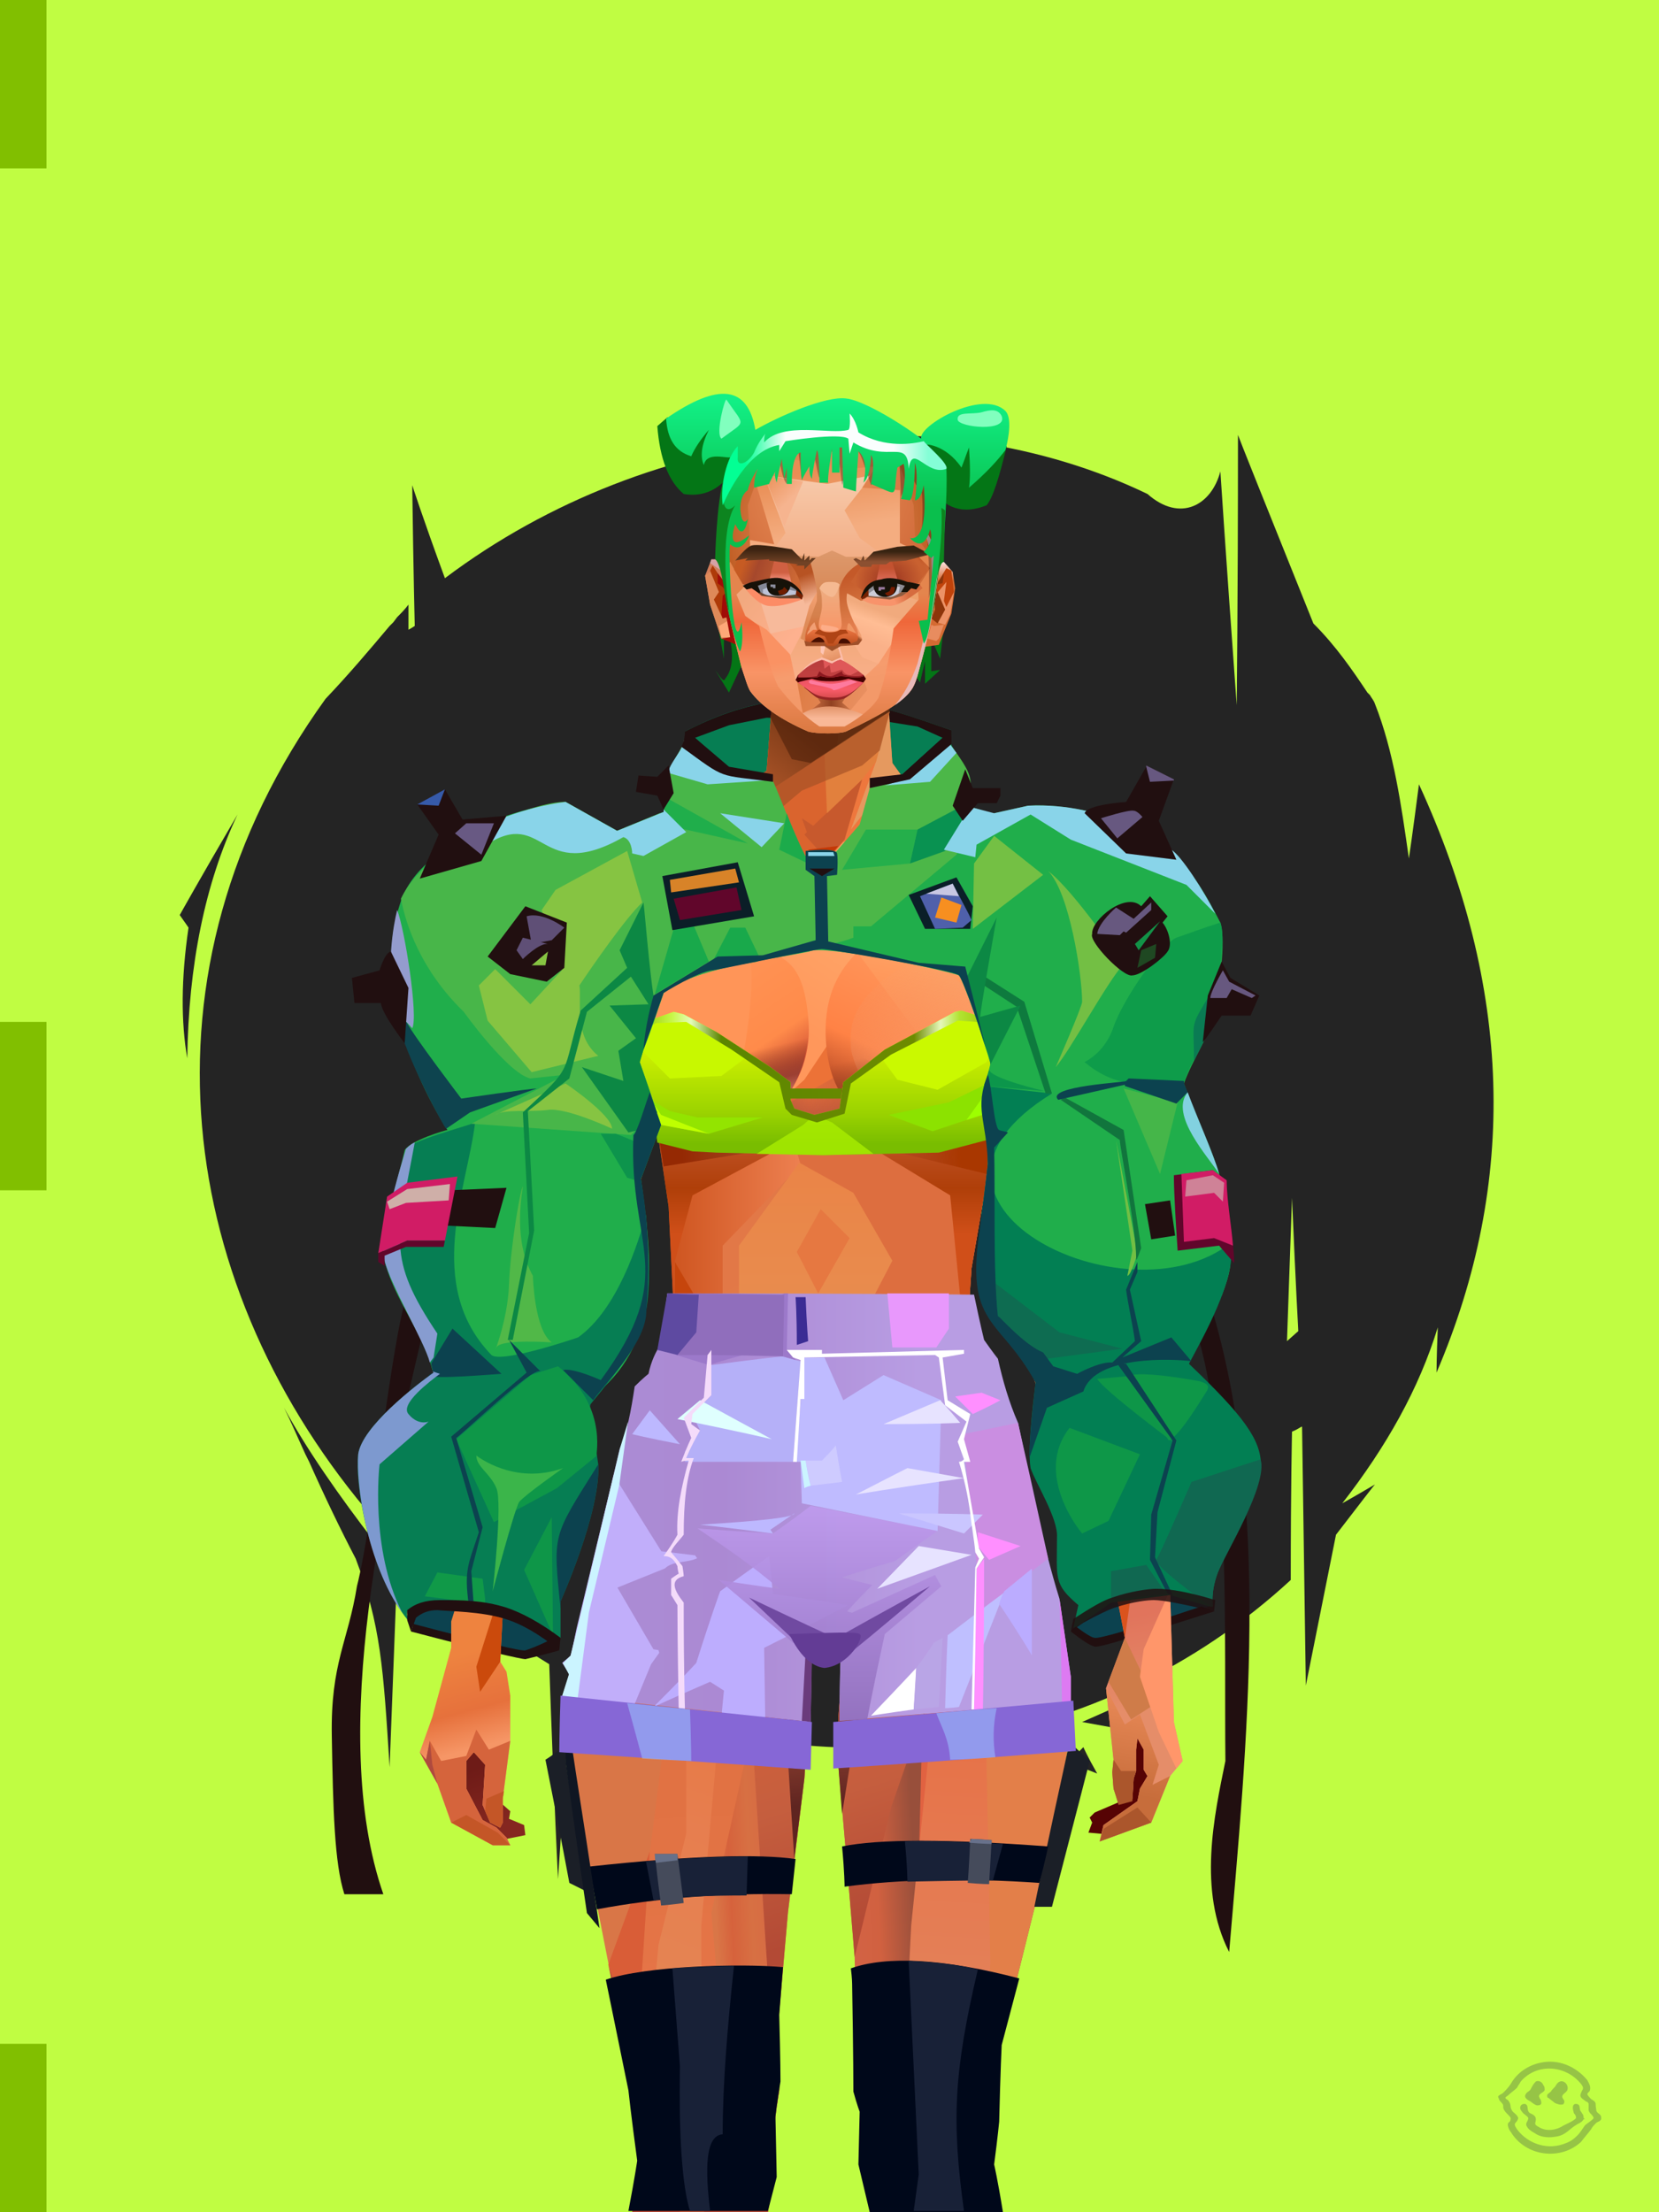 <?xml version="1.0" encoding="UTF-8"?>
<svg width="1320px" height="1760px" viewBox="0 0 1320 1760" version="1.1" xmlns="http://www.w3.org/2000/svg" xmlns:xlink="http://www.w3.org/1999/xlink">
<defs >
</defs >
<g stroke="none" stroke-width="1" fill="none" id="id-bg-31-Artboard-0" fill-rule="evenodd">
<g id="id-bg-31-Artboard-1">
<g id="id-bg-31-Artboard-2">
<rect fill="#c0fd42" width="1320" height="1760" x="0" y="0" id="id-bg-31-Artboard-3">
</rect >
<g transform="translate(143,346)" fill="#242424" id="id-bg-31-Artboard-4">
<path d="M 211 114 C 377 -11 604 -33 770 47 C 796 70 821 56 828 29 C 828 29 832 91 841 215 L 841 215 L 841 215 C 841 209 842 138 842 0 L 842 0 L 842 0 C 843 3 863 53 902 150 C 920 168 933 187 945 205 L 947 207 C 948 209 950 211 951 214 C 966 252 972 295 978 337 C 978 337 981 317 986 278 C 1060 439 1065 594 1000 746 L 1000 746 L 1000 746 C 1000 745 1000 734 1001 710 C 986 759 960 805 925 850 C 925 850 934 845 951 835 C 951 835 951 835 951 835 L 951 835 C 950 836 940 849 920 875 C 920 875 912 915 896 995 C 896 995 895 926 893 789 L 893 789 L 893 789 C 892 789 890 791 885 793 L 885 793 L 885 793 C 885 795 884 835 884 911 C 731 1052 520 1074 365 1011 C 365 1011 353 1027 330 1058 L 330 1058 L 330 1058 C 330 1057 330 1033 331 986 C 324 979 318 974 313 968 C 313 968 309 1028 301 1149 C 301 1149 298 1092 294 978 C 250 951 211 922 179 888 C 176 892 174 897 173 903 C 173 903 171 955 167 1060 C 162 981 160 947 140 894 C 128 871 115 844 103 817 L 100 811 C 94 798 89 786 83 774 C 101 807 126 843 156 882 L 156 882 L 155 863 C -2 681 -41 428 116 210 C 135 190 151 171 167 152 L 170 149 L 170 149 L 173 145 C 176 142 179 139 182 135 C 182 135 182 135 182 135 L 182 135 C 182 136 182 143 182 155 C 182 155 184 154 187 152 C 187 152 186 114 185 40 C 185 40 193 65 211 114 Z M 885 607 L 881 721 L 890 713 C 890 713 888 678 885 607 L 885 607 Z" id="id-bg-31-Artboard-5">
</path >
<path d="M 740 1028 L 718 1024 C 718 1024 788 993 788 993 L 743 1039 C 745 1031 743 1028 740 1028 Z" id="id-bg-31-Artboard-6">
</path >
<path d="M 719 1044 C 711 1052 707 1056 707 1056 L 730 1065 C 722 1051 719 1044 719 1044 Z" id="id-bg-31-Artboard-7">
</path >
<path d="M 683 1098 C 696 1087 702 1082 702 1082 L 696 1109 C 687 1101 683 1098 683 1098 Z" id="id-bg-31-Artboard-8">
</path >
<path d="M 683 1059 C 663 1047 653 1042 653 1042 L 700 1028 C 689 1049 683 1059 683 1059 Z" id="id-bg-31-Artboard-9">
</path >
<path d="M 46 302 C 15 355 0 382 0 382 C 5 389 7 392 7 392 C 1 433 1 467 6 496 C 7 422 20 357 46 302 Z" id="id-bg-31-Artboard-10">
</path >
</g >
</g >
<rect fill="#81bf00" width="37" height="134" x="0" y="0" id="id-bg-31-Artboard-3">
</rect >
<rect fill="#81bf00" width="37" height="134" x="0" y="813" id="id-bg-31-Artboard-3">
</rect >
<rect fill="#81bf00" width="37" height="134" x="0" y="1626" id="id-bg-31-Artboard-3">
</rect >
</g >
</g >
<defs >
</defs >
<path d="M 531 332 L 523 339 C 525 365 532 383 544 393 C 556 395 567 392 576 383 L 572 502 L 576 524 L 576 506 L 581 509 C 584 524 582 534 577 540 C 576 543 574 540 569 533 L 580 551 L 594 521 L 727 535 L 732 543 L 736 526 L 736 544 L 748 533 L 741 534 L 741 508 L 748 524 L 751 498 L 748 397 C 758 406 770 408 785 402 C 790 396 795 380 801 355 L 736 343 L 727 364 L 531 332 Z" fill="#047616" id="id-female-5_23_baby_bangs_buns_back-0">
</path >
<defs >
</defs >
<g transform="translate(323,556)" id="id-female-6_puffer_back-0">
<path d="M 121 748 L 89 762 L 5 737 C 3 734 0 727 1 726 C 2 724 28 718 28 718 L 50 721 L 54 722 L 79 724 L 121 748 Z" fill="#0c424f" id="id-female-6_puffer_back-1">
</path >
<polygon points="547 751 531 739 561 719 606 712 610 713 639 722" fill="#0c424f" id="id-female-6_puffer_back-1">
</polygon >
<path d="M 436 40 L 329 149 C 309 125 247 46 222 30 L 222 26 C 313 -22 381 7 434 25 C 434 30 432 35 436 40 Z" fill="#067e53" id="id-female-6_puffer_back-1">
</path >
<path d="M 529 742 L 533 738 C 541 744 546 747 548 747 C 551 748 579 740 633 722 L 643 726 C 583 745 552 755 548 754 C 544 753 538 749 529 742 Z" fill="#210f10" id="id-female-6_puffer_back-4">
</path >
<path d="M 4 757 L 12 749 C 22 754 28 756 31 757 C 33 758 63 751 120 736 L 122 742 C 65 757 34 764 31 764 C 27 763 18 761 4 757 Z" transform="translate(63,750) scale(-1,1) translate(-63,-750)" fill="#210f10" id="id-female-6_puffer_back-4">
</path >
<path d="M 433 36 L 434 36 L 401 64 L 369 71 L 369 63 L 395 60 L 427 31 L 407 22 L 382 18 L 287 15 L 257 21 L 230 31 L 257 56 L 292 60 L 292 66 C 247 60 257 65 220 38 C 222 35 222 30 222 26 C 314 -22 381 7 434 25 C 434 25 433 36 433 36 Z" fill="#210f10" id="id-female-6_puffer_back-1">
</path >
</g >
<defs >
<linearGradient x1="100%" y1="46%" x2="12%" y2="47%" id="id-female-6.6_base_5-0">
<stop stop-color="#f97338" offset="0%">
</stop >
<stop stop-color="#f06728" offset="21%">
</stop >
<stop stop-color="#ffaa6b" offset="46%">
</stop >
<stop stop-color="#ff9a57" offset="80%">
</stop >
<stop stop-color="#ff8340" offset="100%">
</stop >
</linearGradient >
<linearGradient x1="53%" y1="81%" x2="50%" y2="21%" id="id-female-6.6_base_5-1">
<stop stop-color="#e58d69" offset="0%">
</stop >
<stop stop-color="#e1745c" offset="24%">
</stop >
<stop stop-color="#e27c40" offset="100%">
</stop >
</linearGradient >
<linearGradient x1="52%" y1="-4%" x2="46%" y2="70%" id="id-female-6.6_base_5-2">
<stop stop-color="#ed8d5b" offset="0%">
</stop >
<stop stop-color="#c76d3b" offset="100%">
</stop >
</linearGradient >
<linearGradient x1="46%" y1="43%" x2="15%" y2="43%" id="id-female-6.6_base_5-3">
<stop stop-color="#ee8152" offset="0%">
</stop >
<stop stop-color="#cf5621" offset="100%">
</stop >
</linearGradient >
<linearGradient x1="54%" y1="37%" x2="12%" y2="72%" id="id-female-6.6_base_5-4">
<stop stop-color="#3c1b05" offset="0%">
</stop >
<stop stop-color="#ae5b2e" offset="100%">
</stop >
</linearGradient >
<linearGradient x1="40%" y1="14%" x2="61%" y2="85%" id="id-female-6.6_base_5-5">
<stop stop-color="#6e1b17" offset="0%">
</stop >
<stop stop-color="#852720" offset="100%">
</stop >
</linearGradient >
<linearGradient x1="27%" y1="47%" x2="91%" y2="49%" id="id-female-6.6_base_5-6">
<stop stop-color="#ffa58a" offset="0%">
</stop >
<stop stop-color="#ffc3a1" offset="100%">
</stop >
</linearGradient >
<linearGradient x1="47%" y1="60%" x2="49%" y2="79%" id="id-female-6.6_base_5-7">
<stop stop-color="#ee833f" offset="0%">
</stop >
<stop stop-color="#e6713c" offset="60%">
</stop >
<stop stop-color="#f69666" offset="100%">
</stop >
</linearGradient >
<linearGradient x1="29%" y1="56%" x2="69%" y2="53%" id="id-female-6.6_base_5-8">
<stop stop-color="#d97647" offset="0%">
</stop >
<stop stop-color="#d6623c" offset="8%">
</stop >
<stop stop-color="#d77043" offset="18%">
</stop >
<stop stop-color="#d76545" offset="38%">
</stop >
<stop stop-color="#d36346" offset="65%">
</stop >
<stop stop-color="#d16140" offset="81%">
</stop >
<stop stop-color="#984f3b" offset="100%">
</stop >
</linearGradient >
<linearGradient x1="47%" y1="45%" x2="54%" y2="46%" id="id-female-6.6_base_5-9">
<stop stop-color="#e16241" offset="0%">
</stop >
<stop stop-color="#e1673e" offset="62%">
</stop >
<stop stop-color="#d45a30" offset="77%">
</stop >
<stop stop-color="#e37f49" offset="100%">
</stop >
</linearGradient >
<linearGradient x1="51%" y1="7%" x2="50%" y2="100%" id="id-female-6.6_base_5-10">
<stop stop-color="#e86b40" offset="0%">
</stop >
<stop stop-color="#e3845c" offset="75%">
</stop >
<stop stop-color="#e88461" offset="100%">
</stop >
</linearGradient >
<linearGradient x1="51%" y1="11%" x2="49%" y2="91%" id="id-female-6.6_base_5-11">
<stop stop-color="#e8793e" offset="0%">
</stop >
<stop stop-color="#e5763c" offset="73%">
</stop >
<stop stop-color="#e97e40" offset="100%">
</stop >
</linearGradient >
<linearGradient x1="51%" y1="-5%" x2="48%" y2="96%" id="id-female-6.6_base_5-12">
<stop stop-color="#ef773c" offset="0%">
</stop >
<stop stop-color="#dd662e" offset="100%">
</stop >
</linearGradient >
<linearGradient x1="50%" y1="19%" x2="50%" y2="69%" id="id-female-6.6_base_5-13">
<stop stop-color="#c04a19" offset="0%">
</stop >
<stop stop-color="#a33710" offset="46%">
</stop >
<stop stop-color="#be440b" offset="100%">
</stop >
</linearGradient >
<linearGradient x1="46%" y1="74%" x2="39%" y2="35%" id="id-female-6.6_base_5-14">
<stop stop-color="#b34a35" offset="0%">
</stop >
<stop stop-color="#c55e3e" offset="51%">
</stop >
<stop stop-color="#d4623b" offset="100%">
</stop >
</linearGradient >
<linearGradient x1="46%" y1="16%" x2="49%" y2="82%" id="id-female-6.6_base_5-15">
<stop stop-color="#9b473d" offset="0%" stop-opacity="0.186">
</stop >
<stop stop-color="#5f2520" offset="100%">
</stop >
</linearGradient >
<linearGradient x1="41%" y1="19%" x2="50%" y2="100%" id="id-female-6.6_base_5-16">
<stop stop-color="#cc5e47" offset="0%">
</stop >
<stop stop-color="#b13e35" offset="100%">
</stop >
</linearGradient >
<linearGradient x1="50%" y1="31%" x2="45%" y2="50%" id="id-female-6.6_base_5-17">
<stop stop-color="#e76a31" offset="0%">
</stop >
<stop stop-color="#eb8d54" offset="100%">
</stop >
</linearGradient >
<linearGradient x1="51%" y1="22%" x2="50%" y2="100%" id="id-female-6.6_base_5-18">
<stop stop-color="#c74b40" offset="0%">
</stop >
<stop stop-color="#c85e52" offset="100%">
</stop >
</linearGradient >
<linearGradient x1="49%" y1="0%" x2="50%" y2="99%" id="id-female-6.6_base_5-19">
<stop stop-color="#db6f3d" offset="0%">
</stop >
<stop stop-color="#e8764a" offset="100%">
</stop >
</linearGradient >
<linearGradient x1="44%" y1="15%" x2="50%" y2="100%" id="id-female-6.6_base_5-20">
<stop stop-color="#c15138" offset="0%">
</stop >
<stop stop-color="#ba4d37" offset="100%">
</stop >
</linearGradient >
<linearGradient x1="52%" y1="21%" x2="49%" y2="83%" id="id-female-6.6_base_5-21">
<stop stop-color="#e87740" offset="0%">
</stop >
<stop stop-color="#e77e4f" offset="48%">
</stop >
<stop stop-color="#e48553" offset="100%">
</stop >
</linearGradient >
<linearGradient x1="85%" y1="60%" x2="15%" y2="60%" id="id-female-6.6_base_5-22">
<stop stop-color="#e76c34" offset="0%">
</stop >
<stop stop-color="#d76128" offset="100%">
</stop >
</linearGradient >
<linearGradient x1="50%" y1="-3%" x2="59%" y2="91%" id="id-female-6.6_base_5-23">
<stop stop-color="#f98450" offset="0%">
</stop >
<stop stop-color="#e16c36" offset="53%">
</stop >
<stop stop-color="#d55d29" offset="66%">
</stop >
<stop stop-color="#d85620" offset="100%">
</stop >
</linearGradient >
<linearGradient x1="55%" y1="48%" x2="46%" y2="33%" id="id-female-6.6_base_5-24">
<stop stop-color="#e87c40" offset="0%">
</stop >
<stop stop-color="#e77c42" offset="86%">
</stop >
<stop stop-color="#e47138" offset="100%">
</stop >
</linearGradient >
<linearGradient x1="50%" y1="19%" x2="50%" y2="78%" id="id-female-6.6_base_5-25">
<stop stop-color="#913919" offset="0%">
</stop >
<stop stop-color="#ab4722" offset="50%">
</stop >
<stop stop-color="#842c26" offset="100%">
</stop >
</linearGradient >
<linearGradient x1="50%" y1="10%" x2="50%" y2="43%" id="id-female-6.6_base_5-26">
<stop stop-color="#ec7237" offset="0%">
</stop >
<stop stop-color="#cb5d37" offset="15%">
</stop >
<stop stop-color="#af3f09" offset="68%">
</stop >
<stop stop-color="#d04f19" offset="100%">
</stop >
</linearGradient >
<linearGradient x1="89%" y1="50%" x2="7%" y2="52%" id="id-female-6.6_base_5-27">
<stop stop-color="#a93700" offset="0%">
</stop >
<stop stop-color="#b85c4d" offset="53%" stop-opacity="0.199">
</stop >
<stop stop-color="#a3451f" offset="75%">
</stop >
<stop stop-color="#952903" offset="100%">
</stop >
</linearGradient >
<linearGradient x1="44%" y1="70%" x2="86%" y2="30%" id="id-female-6.6_base_5-28">
<stop stop-color="#ff975b" offset="0%">
</stop >
<stop stop-color="#ffaa6c" offset="100%">
</stop >
</linearGradient >
<linearGradient x1="33%" y1="92%" x2="62%" y2="23%" id="id-female-6.6_base_5-29">
<stop stop-color="#ac401f" offset="0%">
</stop >
<stop stop-color="#ff8245" offset="40%">
</stop >
<stop stop-color="#ff965b" offset="100%">
</stop >
</linearGradient >
<linearGradient x1="35%" y1="94%" x2="47%" y2="12%" id="id-female-6.6_base_5-30">
<stop stop-color="#df5820" offset="0%">
</stop >
<stop stop-color="#ff894d" offset="40%">
</stop >
<stop stop-color="#ffa769" offset="100%">
</stop >
</linearGradient >
<linearGradient x1="50%" y1="54%" x2="27%" y2="9%" id="id-female-6.6_base_5-31">
<stop stop-color="#f7ab80" offset="0%">
</stop >
<stop stop-color="#ddab90" offset="100%" stop-opacity="0.078">
</stop >
</linearGradient >
<linearGradient x1="50%" y1="0%" x2="93%" y2="69%" id="id-female-6.6_base_5-32">
<stop stop-color="#ff9558" offset="0%">
</stop >
<stop stop-color="#ff8b4a" offset="70%">
</stop >
<stop stop-color="#c6422f" offset="100%">
</stop >
</linearGradient >
<linearGradient x1="36%" y1="84%" x2="25%" y2="44%" id="id-female-6.6_base_5-33">
<stop stop-color="#c98762" offset="0%" stop-opacity="0.509">
</stop >
<stop stop-color="#90492c" offset="35%" stop-opacity="0.675">
</stop >
<stop stop-color="#762e17" offset="100%" stop-opacity="0">
</stop >
</linearGradient >
<linearGradient x1="63%" y1="95%" x2="43%" y2="20%" id="id-female-6.6_base_5-34">
<stop stop-color="#e67d45" offset="0%">
</stop >
<stop stop-color="#e98d52" offset="46%">
</stop >
<stop stop-color="#e27847" offset="100%">
</stop >
</linearGradient >
<linearGradient x1="40%" y1="0%" x2="50%" y2="86%" id="id-female-6.6_base_5-35">
<stop stop-color="#e67d42" offset="0%">
</stop >
<stop stop-color="#e47d44" offset="100%">
</stop >
</linearGradient >
<linearGradient x1="50%" y1="0%" x2="50%" y2="90%" id="id-female-6.6_base_5-36">
<stop stop-color="#ea8447" offset="0%">
</stop >
<stop stop-color="#e79253" offset="100%">
</stop >
</linearGradient >
<linearGradient x1="33%" y1="79%" x2="21%" y2="44%" id="id-female-6.6_base_5-37">
<stop stop-color="#be6457" offset="0%">
</stop >
<stop stop-color="#983f32" offset="28%" stop-opacity="0.928">
</stop >
<stop stop-color="#762e17" offset="100%" stop-opacity="0">
</stop >
</linearGradient >
<linearGradient x1="4%" y1="47%" x2="92%" y2="45%" id="id-female-6.6_base_5-38">
<stop stop-color="#7e2a0a" offset="0%">
</stop >
<stop stop-color="#993a16" offset="17%" stop-opacity="0.753">
</stop >
<stop stop-color="#a94736" offset="48%" stop-opacity="0.386">
</stop >
<stop stop-color="#ac4218" offset="78%" stop-opacity="0.762">
</stop >
<stop stop-color="#9f3b13" offset="100%">
</stop >
</linearGradient >
<linearGradient x1="60%" y1="45%" x2="67%" y2="53%" id="id-female-6.6_base_5-39">
<stop stop-color="#ff8b59" offset="0%">
</stop >
<stop stop-color="#ffba99" offset="100%">
</stop >
</linearGradient >
<linearGradient x1="48%" y1="15%" x2="54%" y2="81%" id="id-female-6.6_base_5-40">
<stop stop-color="#e6976b" offset="0%">
</stop >
<stop stop-color="#e39568" offset="100%">
</stop >
</linearGradient >
<linearGradient x1="47%" y1="44%" x2="50%" y2="61%" id="id-female-6.6_base_5-41">
<stop stop-color="#943b2f" offset="0%" stop-opacity="0.175">
</stop >
<stop stop-color="#61301b" offset="100%">
</stop >
</linearGradient >
<linearGradient x1="26%" y1="-7%" x2="50%" y2="96%" id="id-female-6.6_base_5-42">
<stop stop-color="#37373f" offset="0%">
</stop >
<stop stop-color="#19191d" offset="100%">
</stop >
</linearGradient >
<linearGradient x1="50%" y1="12%" x2="59%" y2="82%" id="id-female-6.6_base_5-43">
<stop stop-color="#252525" offset="0%">
</stop >
<stop stop-color="#101010" offset="100%">
</stop >
</linearGradient >
<linearGradient x1="25%" y1="-16%" x2="50%" y2="98%" id="id-female-6.6_base_5-44">
<stop stop-color="#37373f" offset="0%">
</stop >
<stop stop-color="#19191d" offset="100%">
</stop >
</linearGradient >
<linearGradient x1="75%" y1="39%" x2="50%" y2="93%" id="id-female-6.6_base_5-45">
<stop stop-color="#252525" offset="0%">
</stop >
<stop stop-color="#000000" offset="100%">
</stop >
</linearGradient >
</defs >
<g transform="translate(334,549)" id="id-female-6.6_base_5-46">
<polygon points="561 754 565 871 565 881 537 893 533 897 535 901 532 909 543 910 597 864" fill="#560304" id="id-female-6.6_base_5-47">
</polygon >
<polygon points="537 282 539 246 535 195 529 158 522 137 484 118 440 111 212 111 188 113 157 123 121 139 111 186 108 221 109 290" fill="url(#id-female-6.6_base_5-0)" id="id-female-6.6_base_5-47">
</polygon >
<polygon points="467 393 474 506 503 589 537 672 556 728 561 754 546 794 552 851 551 861 552 874 556 885 567 882 568 866 570 860 570 843 571 834 576 843 576 859 579 864 573 874 571 884 544 903 541 916 582 901 597 864 607 852 600 821 597 716 589 695 582 655 569 523 544 425" fill="url(#id-female-6.6_base_5-1)" id="id-female-6.6_base_5-47">
</polygon >
<polygon points="546 794 552 851 551 861 552 874 556 885 567 882 568 866 570 860 570 843 571 834 576 843 576 859 579 864 573 874 571 884 544 903 541 916 582 901 597 864 583 871 588 855 573 815 561 823" fill="url(#id-female-6.6_base_5-2)" id="id-female-6.6_base_5-47">
</polygon >
<polygon points="552 851 551 861 552 874 556 887 567 884 568 866 570 860 558 860" fill="#ab562c" id="id-female-6.6_base_5-47">
</polygon >
<polygon points="544 906 541 916 582 901 571 889" fill="#ab562c" id="id-female-6.6_base_5-47">
</polygon >
<polygon points="561 754 548 789 566 819 586 806" fill="#cf7c49" id="id-female-6.6_base_5-47">
</polygon >
<polygon points="486 648 477 599 453 529 440 504 437 490 439 460 449 402 456 340 188 343 198 411 202 493 162 596 153 638 266 693 319 721 386 693" fill="url(#id-female-6.6_base_5-3)" id="id-female-6.6_base_5-47">
</polygon >
<polygon points="486 648 477 599 453 529 440 504 437 490 439 460 449 402 456 340 296 353 376 634" fill="#dd6e3f" id="id-female-6.6_base_5-47">
</polygon >
<g transform="translate(188,0)" id="id-female-6.6_base_5-56">
<polygon points="274 114 253 111 232 100 201 76 188 58 184 1 93 1 88 64 25 111 1 113 103 123 121 135 134 138 149 121 161 117 187 119 225 114" fill="#ee773d" id="id-female-6.6_base_5-47">
</polygon >
<polygon points="201 76 188 58 185 12 175 57 155 111 185 73" fill="#e5995f" id="id-female-6.6_base_5-47">
</polygon >
<polygon points="149 1 93 1 88 64 108 126 121 135 133 138" fill="#da642e" id="id-female-6.6_base_5-47">
</polygon >
<polygon points="116 102 120 113 118 115 136 135 150 119 164 71 125 108" fill="#c7592d" id="id-female-6.6_base_5-60">
</polygon >
<polygon points="121 127 133 138 145 124" fill="#c43806" id="id-female-6.6_base_5-61">
</polygon >
<polygon points="136 98 164 71 175 57 186 17 134 51" fill="#e2803d" id="id-female-6.6_base_5-62">
</polygon >
<polygon points="97 96 116 80 164 60 178 48 186 17 184 1 93 1 88 64 45 96" fill="#a45026" opacity="0.654" id="id-female-6.6_base_5-47">
</polygon >
<polygon points="186 17 184 1 93 1 88 64 45 96 66 96" fill="url(#id-female-6.6_base_5-4)" opacity="0.467" id="id-female-6.6_base_5-47">
</polygon >
<polygon points="123 58 176 23 186 17 184 1 93 1 91 22 108 55" fill="#381404" opacity="0.434" id="id-female-6.6_base_5-47">
</polygon >
</g >
<polygon points="41 844 33 856 36 895 64 915 84 911 83 903 71 898 72 892 63 884 52 849" fill="url(#id-female-6.6_base_5-5)" id="id-female-6.6_base_5-47">
</polygon >
<polygon points="315 152 285 173 320 188 357 166" fill="#ffb67e" id="id-female-6.6_base_5-67">
</polygon >
<polygon points="327 150 370 130 342 127" fill="#ee7539" id="id-female-6.6_base_5-68">
</polygon >
<polygon points="301 142 303 148 243 131 240 119 276 119" fill="#eb7338" id="id-female-6.6_base_5-69">
</polygon >
<polygon points="159 149 206 123 269 123 303 144 297 118 188 113 157 123 121 139" fill="url(#id-female-6.6_base_5-6)" id="id-female-6.6_base_5-47">
</polygon >
<polygon points="157 123 121 139 153 167 196 134" fill="#ffc3a1" id="id-female-6.6_base_5-47">
</polygon >
<polygon points="89 584 77 541 62 551 45 658 34 712 25 741 25 762 10 817 0 845 14 870 25 901 58 919 72 919 69 913 61 905 50 899 37 874 37 852 43 845 52 855 50 887 56 901 64 905 66 901 66 882 72 836 72 800 69 781 64 773 66 735 85 684 121 599 162 510" fill="url(#id-female-6.6_base_5-7)" id="id-female-6.6_base_5-47">
</polygon >
<polygon points="89 584 77 541 62 551 45 658 48 715 121 599 162 510" fill="#e77038" id="id-female-6.6_base_5-47">
</polygon >
<polygon points="55 843 45 827 37 848 17 852 8 836 5 851 0 845 14 870 25 901 58 919 72 919 69 913 61 905 50 899 37 874 37 852 43 845 52 855 50 887 56 901 64 905 66 901 66 882 72 836" fill="#d5643c" id="id-female-6.6_base_5-47">
</polygon >
<polygon points="53 882 52 892 56 901 64 905 66 901 66 882 67 876" fill="#c45627" id="id-female-6.6_base_5-47">
</polygon >
<polygon points="25 901 58 919 72 919 62 909 37 895" fill="#c45627" id="id-female-6.6_base_5-47">
</polygon >
<polygon points="160 467 145 488 108 578 45 777 48 797 64 773 66 735 85 684 121 599 162 510" fill="#cb4a0c" id="id-female-6.6_base_5-47">
</polygon >
<polygon points="169 1211 277 1211 282 1183 281 1150 284 1127 286 1114 285 1063 293 972 306 866 311 792 309 768 323 771 337 768 333 817 333 855 339 924 346 1008 348 1113 351 1130 353 1176 361 1211 461 1211 458 1191 456 1170 460 1133 461 1082 505 905 516 839 518 826 512 762 503 706 486 648 482 629 386 690 318 718 266 690 184 629 153 637 132 731 119 781 118 813 123 862 131 916 166 1094 176 1179" fill="url(#id-female-6.6_base_5-8)" id="id-female-6.6_base_5-47">
</polygon >
<polygon points="463 664 416 771 400 819 392 1125 359 1178 398 1204 441 1153 461 1082 505 905 516 839 518 826 515 789 490 714" fill="url(#id-female-6.6_base_5-9)" id="id-female-6.6_base_5-47">
</polygon >
<polygon points="422 1160 395 1199 365 1171 401 1149 384 1120 391 983 411 786 416 771 448 697 454 1013 445 1116 407 1149" fill="url(#id-female-6.6_base_5-10)" id="id-female-6.6_base_5-80">
</polygon >
<polygon points="121 139 111 186 108 221 109 290 96 438 89 464 69 510 89 585 162 510 167 425 162 241" fill="url(#id-female-6.6_base_5-11)" id="id-female-6.6_base_5-47">
</polygon >
<polygon points="101 466 103 488 106 510 160 447 179 359 164 232 187 184 186 179 132 181 161 234 161 321 149 376 151 384 123 461 114 466" fill="url(#id-female-6.6_base_5-12)" id="id-female-6.6_base_5-82">
</polygon >
<polygon points="96 438 89 464 69 510 51 621 101 520 96 476" fill="#edac7e" id="id-female-6.6_base_5-47">
</polygon >
<polygon points="96 451 128 365 134 316 121 139 111 186 108 221 109 290 96 438" fill="#dc6429" id="id-female-6.6_base_5-47">
</polygon >
<polygon points="184 241 177 248 162 225 138 289 161 321 170 375 161 420 151 411 162 510 167 425 188 343" fill="url(#id-female-6.6_base_5-13)" id="id-female-6.6_base_5-47">
</polygon >
<polygon points="284 1127 286 1114 285 1063 293 972 306 866 311 792 309 768 323 771 337 768 333 817 333 855 339 924 346 1008 375 889 416 771 463 664 490 714 515 790 512 762 503 706 486 648 477 599 471 583 420 650 316 720 201 654 244 742 264 824 275 994" fill="url(#id-female-6.6_base_5-14)" id="id-female-6.6_base_5-47">
</polygon >
<polygon points="298 930 306 866 311 792 309 768 323 771 337 768 333 817 333 855 336 894 347 826 360 784 378 733 388 687 321 739 254 687 267 736 291 821" fill="url(#id-female-6.6_base_5-15)" id="id-female-6.6_base_5-47">
</polygon >
<polygon points="348 1093 348 1113 351 1130 353 1176 361 1211 461 1211 439 1155 422 1136 403 1148 429 1168 400 1202 370 1170 382 1125" fill="url(#id-female-6.6_base_5-16)" id="id-female-6.6_base_5-47">
</polygon >
<polygon points="10 855 8 836 5 851 0 845 14 870" fill="#af4a3e" id="id-female-6.6_base_5-47">
</polygon >
<polygon points="520 500 516 520 544 629 474 500 490 399" fill="url(#id-female-6.6_base_5-17)" id="id-female-6.6_base_5-90">
</polygon >
<polygon points="461 1211 458 1191 456 1170 460 1133 461 1082 439 1155 450 1211" fill="url(#id-female-6.6_base_5-18)" id="id-female-6.6_base_5-47">
</polygon >
<polygon points="220 1149 259 1115 240 1063 232 973 266 819 240 713 201 661 158 650 201 784 183 925 170 1083" fill="url(#id-female-6.6_base_5-19)" id="id-female-6.6_base_5-92">
</polygon >
<polygon points="169 1211 277 1211 282 1183 281 1150 284 1127 286 1114 286 1098 226 1211 207 1211 196 1121 173 1078 150 1014 166 1094 176 1179" fill="url(#id-female-6.6_base_5-20)" id="id-female-6.6_base_5-47">
</polygon >
<polygon points="173 1078 183 924 150 1014" fill="#d95d37" id="id-female-6.6_base_5-47">
</polygon >
<polygon points="169 1211 239 1211 230 1196 204 1175 173 1150 176 1179" fill="#c04934" opacity="0.574" id="id-female-6.6_base_5-47">
</polygon >
<polygon points="221 1130 240 1097 224 1063 224 983 240 804 217 698 190 668 212 771 212 910 190 998 181 1094" fill="url(#id-female-6.6_base_5-21)" id="id-female-6.6_base_5-92">
</polygon >
<polygon points="217 795 221 692 200 667 169 658 200 737" fill="#dd956b" id="id-female-6.6_base_5-97">
</polygon >
<polygon points="511 476 492 419 481 447 484 356 521 274 533 417" fill="url(#id-female-6.6_base_5-22)" id="id-female-6.6_base_5-98">
</polygon >
<polygon points="569 523 544 425 542 346 537 282 539 246 535 195 529 158 522 137 494 161 419 158 471 211 516 290 525 411 511 477 518 507 535 462 562 543" fill="url(#id-female-6.6_base_5-23)" id="id-female-6.6_base_5-47">
</polygon >
<polygon points="486 389 533 243 501 167 464 207 451 247 463 265" fill="url(#id-female-6.6_base_5-24)" id="id-female-6.6_base_5-100">
</polygon >
<polygon points="473 490 474 506 503 589 537 672 556 728 561 754 567 712 543 623" fill="#da531d" id="id-female-6.6_base_5-47">
</polygon >
<polygon points="460 328 466 378 474 506 490 425 486 392 469 274 479 230 461 260 454 251" fill="url(#id-female-6.6_base_5-25)" id="id-female-6.6_base_5-47">
</polygon >
<polygon points="440 504 437 490 439 460 449 402 456 340 458 328 325 282 188 343 198 411 202 493 162 596 157 621 161 633 169 599 173 570 204 506 202 458 217 402 286 365 321 352 353 360 422 402 431 493 437 520" fill="url(#id-female-6.6_base_5-26)" id="id-female-6.6_base_5-47">
</polygon >
<polygon points="451 385 456 340 458 328 364 340 330 308 268 343 188 343 194 379 262 368 312 343 335 340 381 368" fill="url(#id-female-6.6_base_5-27)" id="id-female-6.6_base_5-47">
</polygon >
<polygon points="286 328 306 310 330 274 453 252 464 205 421 156 317 204 219 165 210 154 188 180" fill="url(#id-female-6.6_base_5-28)" id="id-female-6.6_base_5-105">
</polygon >
<path d="M 422 195 L 405 190 C 377 190 357 198 343 214 C 329 230 322 250 323 276 C 324 301 331 320 345 333 C 365 351 384 356 405 356 C 425 356 444 347 450 342 C 454 339 457 335 460 328 C 463 323 466 317 467 308 C 469 294 466 276 457 254 L 422 195 Z" fill="url(#id-female-6.6_base_5-29)" id="id-female-6.6_base_5-106">
</path >
<path d="M 422 195 L 417 175 C 386 188 366 196 358 201 C 355 203 351 206 348 208 C 348 209 381 253 448 342 C 454 338 459 332 463 324 C 469 310 469 301 469 293 C 469 287 465 275 459 257 L 422 195 Z" fill="url(#id-female-6.6_base_5-30)" id="id-female-6.6_base_5-106">
</path >
<path d="M 375 226 C 338 253 343 276 343 284 C 343 291 353 319 371 335 C 379 342 422 349 447 331 C 468 316 472 294 458 265 C 427 221 400 208 375 226 Z" fill="url(#id-female-6.6_base_5-31)" opacity="0.282" id="id-female-6.6_base_5-106">
</path >
<path d="M 272 205 C 260 199 243 200 221 209 C 187 227 169 258 168 303 C 167 319 184 342 190 346 C 197 351 212 356 239 353 C 257 351 272 344 284 333 C 303 312 312 288 309 260 C 305 217 291 214 272 205 Z" fill="url(#id-female-6.6_base_5-32)" id="id-female-6.6_base_5-109">
</path >
<path d="M 340 285 C 333 252 328 240 326 248 C 324 254 323 263 323 276 C 324 301 331 320 345 333 C 365 351 382 356 404 356 C 425 356 444 347 450 342 C 456 337 465 325 468 308 C 472 290 465 276 463 268 C 461 263 460 259 458 255 L 442 290 L 399 304 L 366 300 L 340 285 Z" fill="url(#id-female-6.6_base_5-33)" id="id-female-6.6_base_5-106">
</path >
<path d="M 153 637 L 149 654 L 132 731 L 130 739 C 133 730 135 723 137 718 C 140 709 147 691 149 680 C 151 671 155 655 161 633 L 172 570 L 162 596 L 153 637 Z" fill="#7d362e" id="id-female-6.6_base_5-47">
</path >
<path d="M 259 203 C 254 199 240 185 217 163 L 210 153 L 186 180 C 192 211 192 231 186 239 C 175 256 168 277 168 303 C 168 324 190 352 239 344 C 252 342 274 217 259 203 Z" fill="#ff9558" id="id-female-6.6_base_5-109">
</path >
<polygon points="175 565 203 550 234 558 241 520 203 455 203 507" fill="#c6450c" id="id-female-6.6_base_5-113">
</polygon >
<polygon points="241 442 241 518 229 556 233 629 266 657 316 707 381 659 395 629 364 504 350 504 301 380" fill="url(#id-female-6.6_base_5-34)" id="id-female-6.6_base_5-114">
</polygon >
<polygon points="432 626 427 589 407 518 414 505 450 568 470 618" fill="url(#id-female-6.6_base_5-35)" id="id-female-6.6_base_5-115">
</polygon >
<polygon points="302 376 254 442 254 546 302 590 364 568 364 504 350 504 376 454 345 400" fill="url(#id-female-6.6_base_5-36)" id="id-female-6.6_base_5-114">
</polygon >
<polygon points="317 480 342 436 319 413 300 447" fill="#e67841" id="id-female-6.6_base_5-117">
</polygon >
<polygon points="304 541 318 507 329 541 314 549" fill="#e66d37" id="id-female-6.6_base_5-118">
</polygon >
<polygon points="306 543 316 578 329 541" fill="#e99b64" id="id-female-6.6_base_5-119">
</polygon >
<path d="M 178 333 C 179 334 180 336 182 338 C 184 342 186 343 189 346 C 190 347 197 351 206 353 C 215 354 226 355 239 353 C 257 351 272 344 284 333 C 293 322 299 313 302 305 C 304 301 307 293 309 277 C 310 274 310 268 309 260 L 228 277 L 207 295 L 178 333 Z" fill="url(#id-female-6.6_base_5-37)" id="id-female-6.6_base_5-109">
</path >
<polygon points="306 543 308 550 324 556 329 541" fill="#eca774" id="id-female-6.6_base_5-119">
</polygon >
<polygon points="308 543 318 525 323 542 314 548" fill="#b5491c" id="id-female-6.6_base_5-122">
</polygon >
<polygon points="152 641 162 596 176 561 185 617 214 602 246 628 323 690 404 628 423 605 454 605 470 577 477 599 482 629 388 689 337 768 323 771 309 768 259 688 175 639 142 688" fill="url(#id-female-6.6_base_5-38)" opacity="0.442" id="id-female-6.6_base_5-123">
</polygon >
<polygon points="490 154 522 137 484 118 412 123" fill="url(#id-female-6.6_base_5-39)" id="id-female-6.6_base_5-47">
</polygon >
<polygon points="573 785 588 829 602 858 607 852 600 821 597 716 576 763" fill="#ff966a" id="id-female-6.6_base_5-47">
</polygon >
<polygon points="574 722 589 695 582 655 533 542" fill="url(#id-female-6.6_base_5-40)" id="id-female-6.6_base_5-47">
</polygon >
<polygon points="172 640 241 690 309 768 323 771 338 768 395 706 469 661 404 650 313 706 217 629" fill="url(#id-female-6.6_base_5-41)" opacity="0.571" id="id-female-6.6_base_5-127">
</polygon >
<g transform="translate(188,270)" id="id-female-6.6_base_5-128">
<polygon points="207 13 207 10 217 2 220 2 239 21 258 39 260 42 250 51 246 52 226 33" fill="url(#id-female-6.6_base_5-42)" id="id-female-6.6_base_5-129">
</polygon >
<polygon points="208 40 218 50 222 50 240 33 257 13 257 9 247 0 244 1 230 19 209 36" fill="url(#id-female-6.6_base_5-43)" id="id-female-6.6_base_5-130">
</polygon >
<polygon points="1 13 1 10 10 2 15 2 32 21 50 39 52 42 42 52 38 52 19 33" fill="url(#id-female-6.6_base_5-44)" id="id-female-6.6_base_5-129">
</polygon >
<polygon points="0 43 10 53 14 53 33 35 50 15 50 11 40 3 36 4 19 23 1 39" fill="url(#id-female-6.6_base_5-45)" id="id-female-6.6_base_5-130">
</polygon >
</g >
</g >
<defs >
<linearGradient x1="79%" y1="0%" x2="79%" y2="22%" id="id-female-6.8_face_5-0">
<stop stop-color="#fde1e0" offset="0%">
</stop >
<stop stop-color="#d46a32" offset="100%">
</stop >
</linearGradient >
<linearGradient x1="40%" y1="32%" x2="50%" y2="75%" id="id-female-6.8_face_5-1">
<stop stop-color="#e98d54" offset="0%">
</stop >
<stop stop-color="#f4ad80" offset="100%">
</stop >
</linearGradient >
<linearGradient x1="50%" y1="0%" x2="50%" y2="82%" id="id-female-6.8_face_5-2">
<stop stop-color="#f7caab" offset="0%">
</stop >
<stop stop-color="#f3af87" offset="100%">
</stop >
</linearGradient >
<linearGradient x1="21%" y1="-8%" x2="64%" y2="50%" id="id-female-6.8_face_5-3">
<stop stop-color="#eb925a" offset="0%">
</stop >
<stop stop-color="#f6b48f" offset="100%">
</stop >
</linearGradient >
<radialGradient cx="48%" cy="50%" r="67%" id="id-female-6.8_face_5-4" fx="48%" fy="50%" gradientTransform="translate(0.478,0.5) scale(0.717,1) rotate(180) scale(1,1) translate(-0.478,-0.5)">
<stop stop-color="#eb925b" offset="0%">
</stop >
<stop stop-color="#d36e3d" offset="100%">
</stop >
</radialGradient >
<radialGradient cx="50%" cy="65%" r="73%" id="id-female-6.8_face_5-5" fx="50%" fy="65%" gradientTransform="translate(0.5,0.654) scale(0.748,1) rotate(90) scale(1,0.914) translate(-0.5,-0.654)">
<stop stop-color="#efa371" offset="0%">
</stop >
<stop stop-color="#bb561c" offset="100%">
</stop >
</radialGradient >
<linearGradient x1="47%" y1="38%" x2="54%" y2="70%" id="id-female-6.8_face_5-6">
<stop stop-color="#fa9263" offset="0%">
</stop >
<stop stop-color="#f69c6e" offset="41%">
</stop >
<stop stop-color="#f39969" offset="100%">
</stop >
</linearGradient >
<linearGradient x1="50%" y1="0%" x2="50%" y2="85%" id="id-female-6.8_face_5-7">
<stop stop-color="#f1a778" offset="0%">
</stop >
<stop stop-color="#f8af88" offset="100%">
</stop >
</linearGradient >
<linearGradient x1="15%" y1="28%" x2="74%" y2="73%" id="id-female-6.8_face_5-8">
<stop stop-color="#f2a97f" offset="0%">
</stop >
<stop stop-color="#feb18f" offset="100%">
</stop >
</linearGradient >
<linearGradient x1="109%" y1="57%" x2="0%" y2="43%" id="id-female-6.8_face_5-9">
<stop stop-color="#ea9264" offset="0%">
</stop >
<stop stop-color="#de7c45" offset="100%">
</stop >
</linearGradient >
<linearGradient x1="0%" y1="50%" x2="100%" y2="50%" id="id-female-6.8_face_5-10">
<stop stop-color="#cc7145" offset="0%">
</stop >
<stop stop-color="#914121" offset="51%">
</stop >
<stop stop-color="#ce7749" offset="100%">
</stop >
</linearGradient >
<linearGradient x1="50%" y1="31%" x2="35%" y2="71%" id="id-female-6.8_face_5-11">
<stop stop-color="#f1aa7d" offset="0%">
</stop >
<stop stop-color="#ffbd94" offset="40%">
</stop >
<stop stop-color="#fab189" offset="100%">
</stop >
</linearGradient >
<linearGradient x1="50%" y1="0%" x2="50%" y2="50%" id="id-female-6.8_face_5-12">
<stop stop-color="#e29369" offset="0%">
</stop >
<stop stop-color="#f9b897" offset="100%">
</stop >
</linearGradient >
<linearGradient x1="50%" y1="25%" x2="50%" y2="100%" id="id-female-6.8_face_5-13">
<stop stop-color="#e4854d" offset="0%">
</stop >
<stop stop-color="#ef673a" offset="20%">
</stop >
<stop stop-color="#f99466" offset="56%">
</stop >
<stop stop-color="#d97840" offset="100%">
</stop >
</linearGradient >
<linearGradient x1="40%" y1="22%" x2="50%" y2="69%" id="id-female-6.8_face_5-14">
<stop stop-color="#f4ac80" offset="0%">
</stop >
<stop stop-color="#e28d60" offset="100%">
</stop >
</linearGradient >
<linearGradient x1="50%" y1="85%" x2="50%" y2="50%" id="id-female-6.8_face_5-15">
<stop stop-color="#962525" offset="0%">
</stop >
<stop stop-color="#450000" offset="100%">
</stop >
</linearGradient >
<linearGradient x1="50%" y1="0%" x2="50%" y2="100%" id="id-female-6.8_face_5-16">
<stop stop-color="#eb5363" offset="0%">
</stop >
<stop stop-color="#f85c69" offset="54%">
</stop >
<stop stop-color="#d4494b" offset="100%">
</stop >
</linearGradient >
<linearGradient x1="50%" y1="0%" x2="50%" y2="77%" id="id-female-6.8_face_5-17">
<stop stop-color="#b83c3c" offset="0%">
</stop >
<stop stop-color="#bf3f3f" offset="100%">
</stop >
</linearGradient >
<linearGradient x1="99%" y1="50%" x2="93%" y2="54%" id="id-female-6.8_face_5-18">
<stop stop-color="#f19e6f" offset="0%">
</stop >
<stop stop-color="#a05029" offset="100%">
</stop >
</linearGradient >
<linearGradient x1="50%" y1="0%" x2="50%" y2="91%" id="id-female-6.8_face_5-19">
<stop stop-color="#dd996c" offset="0%">
</stop >
<stop stop-color="#d5804c" offset="77%">
</stop >
<stop stop-color="#d66735" offset="100%">
</stop >
</linearGradient >
<linearGradient x1="9%" y1="25%" x2="26%" y2="82%" id="id-female-6.8_face_5-20">
<stop stop-color="#c45929" offset="0%">
</stop >
<stop stop-color="#d3723e" offset="60%">
</stop >
<stop stop-color="#e57f4f" offset="100%">
</stop >
</linearGradient >
<linearGradient x1="55%" y1="46%" x2="68%" y2="95%" id="id-female-6.8_face_5-21">
<stop stop-color="#b75323" offset="0%">
</stop >
<stop stop-color="#f7ba9b" offset="100%">
</stop >
</linearGradient >
<linearGradient x1="50%" y1="0%" x2="50%" y2="100%" id="id-female-6.8_face_5-22">
<stop stop-color="#ea7440" offset="0%">
</stop >
<stop stop-color="#b94c1c" offset="100%">
</stop >
</linearGradient >
<linearGradient x1="50%" y1="11%" x2="50%" y2="100%" id="id-female-6.8_face_5-23">
<stop stop-color="#eead81" offset="0%">
</stop >
<stop stop-color="#f99566" offset="100%">
</stop >
</linearGradient >
<linearGradient x1="50%" y1="12%" x2="47%" y2="66%" id="id-female-6.8_face_5-24">
<stop stop-color="#f19e6f" offset="0%">
</stop >
<stop stop-color="#de8b58" offset="100%">
</stop >
</linearGradient >
<linearGradient x1="91%" y1="56%" x2="10%" y2="39%" id="id-female-6.8_face_5-25">
<stop stop-color="#cc6835" offset="0%">
</stop >
<stop stop-color="#a6482c" offset="74%">
</stop >
<stop stop-color="#c65b23" offset="100%">
</stop >
</linearGradient >
<linearGradient x1="50%" y1="50%" x2="50%" y2="74%" id="id-female-6.8_face_5-26">
<stop stop-color="#cf6042" offset="0%">
</stop >
<stop stop-color="#ea846d" offset="100%">
</stop >
</linearGradient >
<linearGradient x1="77%" y1="54%" x2="50%" y2="58%" id="id-female-6.8_face_5-27">
<stop stop-color="#d66c3f" offset="0%">
</stop >
<stop stop-color="#f8936b" offset="100%">
</stop >
</linearGradient >
<radialGradient cx="50%" cy="70%" r="100%" id="id-female-6.8_face_5-28" fx="50%" fy="70%" gradientTransform="translate(0.5,0.701) scale(0.442,1) rotate(73) translate(-0.5,-0.701)">
<stop stop-color="#98321f" offset="0%">
</stop >
<stop stop-color="#c96130" offset="100%">
</stop >
</radialGradient >
<linearGradient x1="47%" y1="40%" x2="47%" y2="91%" id="id-female-6.8_face_5-29">
<stop stop-color="#c35230" offset="0%">
</stop >
<stop stop-color="#dc6b59" offset="100%">
</stop >
</linearGradient >
<linearGradient x1="50%" y1="20%" x2="50%" y2="72%" id="id-female-6.8_face_5-30">
<stop stop-color="#3b2311" offset="0%">
</stop >
<stop stop-color="#714225" offset="100%">
</stop >
</linearGradient >
<linearGradient x1="67%" y1="29%" x2="67%" y2="76%" id="id-female-6.8_face_5-31">
<stop stop-color="#372311" offset="0%">
</stop >
<stop stop-color="#8c5031" offset="100%">
</stop >
</linearGradient >
</defs >
<g transform="translate(561,332)" id="id-female-6.8_face_5-32">
<g transform="translate(172,115)" id="id-female-6.8_face_5-33">
<polygon points="14 1 18 0 25 8 27 21 24 41 14 66 0 68" fill="url(#id-female-6.8_face_5-0)" id="id-female-6.8_face_5-34">
</polygon >
<polygon points="12 48 19 50 23 42 26 24 20 12 12 22" fill="#ec9266" id="id-female-6.8_face_5-35">
</polygon >
<polygon points="11 21 17 10 20 5 24 7 26 24 20 36 18 31 20 16 9 29" fill="#c1430b" id="id-female-6.8_face_5-36">
</polygon >
<polygon points="10 28 11 38 8 45 13 49 19 38 13 24" fill="#8c350a" id="id-female-6.8_face_5-37">
</polygon >
<polygon points="12 18 17 17 18 9" fill="#8c350a" id="id-female-6.8_face_5-38">
</polygon >
<polygon points="18 50 10 51 8 50 5 61 12 63 14 61" fill="#e88c5f" id="id-female-6.8_face_5-39">
</polygon >
</g >
<g transform="translate(0,113)" id="id-female-6.8_face_5-40">
<polygon points="13 0 5 0 0 13 4 36 13 63 25 67" fill="#d07c59" id="id-female-6.8_face_5-41">
</polygon >
<polygon points="5 9 0 13 4 36 13 63 25 67 13 24" fill="#de8959" id="id-female-6.8_face_5-41">
</polygon >
<polygon points="18 46 14 47 7 32 11 26 4 9 6 5 16 20 17 29" fill="#ae3a08" id="id-female-6.8_face_5-43">
</polygon >
<polygon points="13 62 20 62 18 49 11 53" fill="#fea878" id="id-female-6.8_face_5-44">
</polygon >
<polygon points="25 68 13 63 20 62 17 46 14 47 13 44 14 29 17 26 14 22 10 19 10 11 17 20" fill="#a00c07" id="id-female-6.8_face_5-45">
</polygon >
<polygon points="13 9 4 3 5 0 12 0" fill="#d6a2a5" id="id-female-6.8_face_5-46">
</polygon >
</g >
<path d="M 29 199 C 21 167 16 144 15 130 C 4 44 33 0 103 0 C 180 0 191 63 186 119 C 183 157 173 191 170 202 C 169 206 167 213 164 217 C 158 226 140 237 112 250 C 107 252 89 252 82 250 C 59 240 44 229 36 218 C 34 215 32 208 29 199 Z" fill="#eea16c" id="id-female-6.8_face_5-47">
</path >
<polygon points="33 108 34 36 99 6 175 45 171 113 95 117" fill="url(#id-female-6.8_face_5-1)" id="id-female-6.8_face_5-48">
</polygon >
<polygon points="53 107 64 92 47 46 97 53 133 46 111 74 123 96 142 110 105 123" fill="url(#id-female-6.8_face_5-2)" id="id-female-6.8_face_5-49">
</polygon >
<polygon points="63 87 47 46 78 51" fill="url(#id-female-6.8_face_5-3)" id="id-female-6.8_face_5-49">
</polygon >
<path d="M 32 97 L 55 101 L 37 41 L 61 32 L 114 41 L 136 39 L 125 56 L 155 58 L 155 100 L 169 107 L 184 119 L 174 43 C 139 6 101 -5 62 11 C 23 27 13 55 32 97 Z" fill="url(#id-female-6.8_face_5-4)" id="id-female-6.8_face_5-51">
</path >
<path d="M 15 130 C 4 44 33 0 103 0 C 180 0 191 63 186 119 L 167 94 L 166 70 L 151 27 C 145 18 127 13 99 13 C 71 13 52 19 43 32 L 40 53 L 34 70 L 36 104 C 22 124 15 132 15 130 Z" fill="url(#id-female-6.8_face_5-5)" id="id-female-6.8_face_5-47">
</path >
<polygon points="33 165 101 152 166 185 148 225 117 246 83 249 50 217" fill="url(#id-female-6.8_face_5-6)" id="id-female-6.8_face_5-53">
</polygon >
<polygon points="72 209 67 186 78 169 121 174 138 196 123 210" fill="url(#id-female-6.8_face_5-7)" id="id-female-6.8_face_5-54">
</polygon >
<polygon points="68 189 49 169 31 158 19 128 91 145" fill="url(#id-female-6.8_face_5-8)" id="id-female-6.8_face_5-55">
</polygon >
<polygon points="85 165 52 172 38 127 88 145" fill="#f7ba9b" id="id-female-6.8_face_5-55">
</polygon >
<polygon points="73 209 78 237 115 234 129 217 126 208" fill="url(#id-female-6.8_face_5-9)" id="id-female-6.8_face_5-57">
</polygon >
<polygon points="84 233 92 227 88 221 113 221 109 227 116 233" fill="url(#id-female-6.8_face_5-10)" id="id-female-6.8_face_5-58">
</polygon >
<polygon points="117 178 125 191 138 196 171 146 155 141 108 135" fill="url(#id-female-6.8_face_5-11)" id="id-female-6.8_face_5-59">
</polygon >
<path d="M 75 237 C 83 232 91 230 99 230 C 106 230 116 232 127 237 L 113 246 L 89 249 L 75 237 Z" fill="url(#id-female-6.8_face_5-12)" id="id-female-6.8_face_5-60">
</path >
<path d="M 29 199 C 21 167 16 144 15 130 C 14 127 14 124 14 121 L 20 115 L 31 135 L 25 141 L 32 158 L 43 166 C 48 187 53 203 58 214 C 68 227 79 238 91 246 L 111 246 C 125 238 134 230 138 223 C 143 209 147 190 150 168 L 170 145 L 166 103 C 179 108 186 113 186 119 C 183 157 173 191 170 202 C 169 206 167 213 164 217 C 158 226 140 237 112 250 C 107 252 89 252 82 250 C 59 240 44 229 36 218 C 34 215 32 208 29 199 Z" fill="url(#id-female-6.8_face_5-13)" id="id-female-6.8_face_5-47">
</path >
<path d="M 182 102 C 185 110 186 115 186 119 C 183 157 173 191 170 202 C 169 206 167 213 164 217 C 161 221 157 225 151 229 C 158 221 164 210 169 196 C 170 192 173 181 177 162 C 178 159 179 152 181 144 L 180 111 L 174 86 L 182 102 Z" fill="#e7b9b9" id="id-female-6.8_face_5-47">
</path >
<polygon points="94 180 93 195 101 204 110 197 104 176" fill="url(#id-female-6.8_face_5-14)" id="id-female-6.8_face_5-63">
</polygon >
<g transform="translate(71,178)" id="id-female-6.8_face_5-64">
<polygon points="21 2 21 9 23 11 25 3 23 0" fill="#fec5b4" id="id-female-6.8_face_5-65">
</polygon >
<path d="M 34 2 L 37 13 L 30 16 L 22 13 C 17 15 13 17 11 19 C 8 21 5 25 1 30 L 33 28 L 40 18 L 35 1 L 34 2 Z" fill="#fcbdab" id="id-female-6.8_face_5-66">
</path >
<path d="M 1 31 L 3 33 C 6 35 8 36 8 37 C 13 41 16 44 18 45 C 23 47 32 48 39 46 C 42 45 48 40 53 35 C 54 34 56 32 57 30 L 55 27 L 30 18 L 3 27 L 1 31 Z" fill="url(#id-female-6.8_face_5-15)" id="id-female-6.8_face_5-67">
</path >
<path d="M 14 30 C 6 32 2 33 3 33 C 11 39 15 42 18 43 C 23 45 33 46 39 44 C 43 43 48 40 55 33 C 55 33 51 32 43 30 C 36 32 32 32 28 32 C 24 32 20 32 14 30 Z" fill="url(#id-female-6.8_face_5-16)" id="id-female-6.8_face_5-67">
</path >
<path d="M 13 31 C 11 32 11 33 13 34 C 17 35 30 37 31 39 C 32 40 43 35 49 33 C 51 33 49 32 45 31 C 38 33 33 34 29 34 C 26 34 20 33 13 31 Z" fill="#fe7a9e" id="id-female-6.8_face_5-67">
</path >
<path d="M 3 29 C 11 29 15 29 17 29 C 19 29 20 28 21 28 C 25 29 28 29 29 29 C 32 29 35 28 37 28 C 40 28 46 29 48 29 C 57 29 55 27 55 27 C 49 22 43 18 37 15 C 36 15 33 16 30 18 C 27 17 25 16 22 15 C 15 17 9 21 3 27 L 3 29 Z" fill="url(#id-female-6.8_face_5-17)" id="id-female-6.8_face_5-67">
</path >
<path d="M 29 25 C 33 25 35 23 38 23 C 39 23 39 27 45 27 C 45 27 47 26 51 24 C 46 20 42 17 37 15 C 35 15 33 16 30 18 C 27 17 25 16 23 15 L 24 22 L 28 19 C 29 23 29 25 29 25 Z" fill="#df5858" id="id-female-6.8_face_5-67">
</path >
<path d="M 18 28 C 10 29 7 29 8 29 C 13 29 16 29 17 29 C 19 29 20 28 21 28 C 25 29 28 29 29 29 C 32 29 35 28 37 28 C 40 28 46 29 48 29 C 57 29 55 27 55 27 C 55 27 53 28 50 28 C 47 28 43 28 41 27 C 39 27 38 26 38 24 C 34 26 31 28 29 28 C 26 28 23 27 20 24 L 18 28 Z" fill="#8d1920" id="id-female-6.8_face_5-67">
</path >
</g >
<g transform="translate(55,106)" id="id-female-6.8_face_5-73">
<polygon points="24 72 25 76 40 76 46 80 53 76 67 75 70 71 69 67 66 61 64 58" fill="url(#id-female-6.8_face_5-18)" id="id-female-6.8_face_5-74">
</polygon >
<path d="M 18 4 L 35 5 L 46 0 L 57 5 L 83 5 L 55 34 L 64 65 C 40 72 27 74 24 71 C 20 67 28 52 30 35 C 32 24 28 14 18 4 Z" fill="url(#id-female-6.8_face_5-19)" id="id-female-6.8_face_5-75">
</path >
<path d="M 114 30 L 124 14 L 114 4 L 71 8 L 65 12 C 59 16 54 22 52 30 C 52 34 52 46 52 65 L 62 72 L 67 68 C 66 59 64 61 59 46 C 58 43 57 39 58 34 L 69 40 L 114 30 Z" fill="url(#id-female-6.8_face_5-20)" id="id-female-6.8_face_5-76">
</path >
<path d="M 25 46 C 31 42 34 38 34 35 C 34 31 33 24 29 10 C 29 9 19 6 0 0 C 9 10 15 17 17 22 C 20 28 23 36 25 46 Z" fill="url(#id-female-6.8_face_5-21)" id="id-female-6.8_face_5-77">
</path >
<path d="M 34 63 L 26 68 C 26 66 27 64 28 63 C 28 61 30 59 32 57 L 34 63 Z" fill="#f19f74" id="id-female-6.8_face_5-78">
</path >
<path d="M 58 63 C 58 59 59 57 60 58 C 61 59 63 62 65 66 L 58 63 Z" fill="#f09764" id="id-female-6.8_face_5-79">
</path >
<polygon points="24 72 29 73 40 73 42 76 48 76 51 74 61 74 66 72 67 69 65 66 58 63 31 63 26 67" fill="url(#id-female-6.8_face_5-22)" id="id-female-6.8_face_5-80">
</polygon >
<path d="M 35 63 L 32 66 C 36 67 39 68 40 68 C 41 69 42 72 43 74 C 44 74 47 74 47 74 C 48 72 50 69 51 68 C 53 67 55 66 59 66 L 57 63 L 52 63 L 35 63 Z" fill="#af4415" id="id-female-6.8_face_5-81">
</path >
<path d="M 51 74 L 61 74 C 59 71 58 70 55 70 C 53 70 52 71 51 74 Z" fill="#470f00" id="id-female-6.8_face_5-82">
</path >
<path d="M 29 73 L 40 73 C 40 72 39 70 36 69 C 34 69 32 70 29 73 Z" fill="#470f00" id="id-female-6.8_face_5-83">
</path >
<path d="M 52 27 C 50 25 47 25 44 25 C 40 25 38 26 36 30 C 38 34 38 39 38 44 C 38 50 34 58 36 62 C 37 64 40 65 44 65 C 49 65 52 64 53 62 C 55 58 52 50 52 40 C 51 34 51 30 52 27 Z" fill="url(#id-female-6.8_face_5-23)" id="id-female-6.8_face_5-84">
</path >
<path d="M 52 27 C 50 25 47 25 44 25 C 40 25 38 26 36 30 C 40 35 44 37 46 37 C 48 37 50 34 52 27 Z" fill="#f5b991" id="id-female-6.8_face_5-84">
</path >
<path d="M 51 62 C 50 61 46 60 38 59 C 36 62 38 64 42 64 C 48 65 52 63 51 62 Z" fill="#fdad88" id="id-female-6.8_face_5-86">
</path >
<path d="M 28 44 L 21 70 L 25 72 C 24 69 25 66 26 62 C 27 59 30 51 34 40 L 34 33 L 28 44 Z" fill="url(#id-female-6.8_face_5-24)" id="id-female-6.8_face_5-87">
</path >
</g >
<g transform="translate(23,110)" id="id-female-6.8_face_5-88">
<path d="M 7 23 L 0 11 L 3 1 L 41 2 C 45 7 49 12 50 15 C 52 18 53 24 54 31 L 7 23 Z" fill="url(#id-female-6.8_face_5-25)" id="id-female-6.8_face_5-89">
</path >
<polygon points="32 4 28 20 46 23 42 5" fill="url(#id-female-6.8_face_5-26)" id="id-female-6.8_face_5-90">
</polygon >
<path d="M 8 25 C 15 34 21 39 27 40 C 34 41 43 39 54 35 L 32 21 L 8 25 Z" fill="#fc8c66" id="id-female-6.8_face_5-91">
</path >
<path d="M 19 27 C 21 30 24 32 30 32 C 35 33 43 33 52 31 C 52 25 47 21 35 19 C 24 18 18 20 19 27 Z" fill="#bec3d7" id="id-female-6.8_face_5-92">
</path >
<path d="M 19 29 L 23 30 L 23 27 L 30 24 L 52 29 C 48 22 40 19 29 20 C 17 20 14 23 19 29 Z" fill="#000000" opacity="0.305" id="id-female-6.8_face_5-93">
</path >
<polygon points="49 32 54 35 55 32 50 26" fill="#751f00" id="id-female-6.8_face_5-94">
</polygon >
<path d="M 53 34 L 36 34 L 22 32 L 15 26 C 17 27 19 29 21 29 C 24 31 27 32 30 32 C 35 33 41 32 49 31 L 53 34 Z" fill="#64422d" id="id-female-6.8_face_5-95">
</path >
<path d="M 21 29 L 19 24 C 26 21 33 20 39 22 C 45 24 50 27 55 32 C 52 25 46 20 37 18 C 31 17 24 19 15 21 C 14 21 11 22 7 24 L 10 27 L 14 26 L 20 30 L 21 29 Z" fill="#181108" id="id-female-6.8_face_5-96">
</path >
<path d="M 26 22 C 26 29 29 32 35 32 C 41 32 44 29 45 24 C 41 21 37 19 35 19 C 33 19 30 20 26 22 Z" fill="#161209" id="id-female-6.8_face_5-97">
</path >
<polygon points="31 26 33 26 33 23 29 23 29 25 31 25" fill="#8c8f9e" id="id-female-6.8_face_5-98">
</polygon >
<path d="M 35 28 C 36 28 38 27 38 27 C 39 27 39 26 40 25 L 43 28 C 42 29 41 30 40 31 C 39 31 38 31 36 31 L 35 28 Z" fill="#6e1d00" id="id-female-6.8_face_5-99">
</path >
</g >
<g transform="translate(116,111)" id="id-female-6.8_face_5-100">
<path d="M 9 34 C 13 37 20 39 31 39 C 37 39 46 34 57 25 L 55 22 L 19 20 L 9 34 Z" fill="url(#id-female-6.8_face_5-27)" id="id-female-6.8_face_5-101">
</path >
<polygon points="11 28 0 20 10 5 53 1 61 11 52 23" fill="url(#id-female-6.8_face_5-28)" id="id-female-6.8_face_5-102">
</polygon >
<polygon points="20 21 24 1 32 1 38 21" fill="url(#id-female-6.8_face_5-29)" id="id-female-6.8_face_5-103">
</polygon >
<polygon points="13 32 31 34 41 31 45 28 14 25 10 34" fill="#8e5c40" id="id-female-6.8_face_5-104">
</polygon >
<path d="M 14 31 C 21 32 27 32 30 32 C 34 32 37 30 40 28 C 48 26 48 23 40 20 C 32 18 23 19 13 24 L 14 31 Z" fill="#ccccd7" id="id-female-6.8_face_5-105">
</path >
<path d="M 38 29 L 40 28 C 48 26 48 23 40 20 C 32 18 23 19 13 24 L 13 30 C 18 26 23 24 27 23 C 30 23 34 23 39 24 L 38 29 Z" fill="#000000" opacity="0.305" id="id-female-6.8_face_5-105">
</path >
<polygon points="8 32 9 34 14 31 14 25" fill="#782200" id="id-female-6.8_face_5-107">
</polygon >
<path d="M 18 24 C 19 29 22 32 28 32 C 34 31 37 28 37 21 C 35 20 31 19 26 19 C 21 20 18 21 18 24 Z" fill="#161209" id="id-female-6.8_face_5-108">
</path >
<path d="M 35 24 L 32 24 C 32 25 31 26 31 27 C 30 28 29 28 27 29 L 29 31 C 31 31 33 30 34 29 C 35 27 35 26 35 24 Z" fill="#761c00" id="id-female-6.8_face_5-109">
</path >
<polygon points="22 27 24 27 24 26 27 26 27 24 22 24" fill="#987a9e" id="id-female-6.8_face_5-110">
</polygon >
<path d="M 8 33 C 14 25 20 21 25 20 C 31 20 37 21 43 23 L 40 28 L 45 28 L 48 25 L 52 26 L 55 22 C 51 21 47 20 45 20 C 37 17 30 16 24 18 C 15 19 10 24 8 33 Z" fill="#171208" id="id-female-6.8_face_5-111">
</path >
</g >
<g transform="translate(23,101)" id="id-female-6.8_face_5-112">
<path d="M 1 13 L 11 11 L 9 13 L 28 12 L 28 13 L 51 16 L 49 17 L 56 17 L 56 20 L 65 11 L 62 11 L 60 13 L 60 9 L 56 13 L 56 7 L 54 12 L 46 4 C 28 1 18 0 14 1 C 11 2 7 6 1 13 Z" fill="url(#id-female-6.8_face_5-30)" id="id-female-6.8_face_5-113">
</path >
<polygon points="95 12 101 18 109 18 110 16 121 16 124 14 137 13 156 8 143 1 130 2 111 6 104 13 103 9 101 13 97 11" fill="url(#id-female-6.8_face_5-31)" id="id-female-6.8_face_5-114">
</polygon >
</g >
</g >
<defs >
</defs >
<g transform="translate(434,1386)" id="id-female-10_gunter_socks-0">
<path d="M 66 373 C 71 347 73 333 73 333 C 68 296 66 277 66 277 C 54 218 48 189 48 189 C 80 178 155 176 189 179 C 187 204 186 217 186 217 C 187 252 187 270 187 270 C 184 288 183 298 183 298 L 184 346 L 177 373 C 103 373 66 373 66 373 Z" fill="#00081a" id="id-female-10_gunter_socks-1">
</path >
<path d="M 243 180 C 244 188 244 192 244 192 C 245 249 245 278 245 278 C 248 289 250 294 250 294 L 249 336 L 258 374 C 329 374 364 374 364 374 C 360 349 357 336 357 336 C 360 313 361 302 361 302 C 362 261 363 241 363 241 L 377 188 C 316 172 271 170 243 180 Z" fill="#00081a" id="id-female-10_gunter_socks-2">
</path >
<path d="M 289 174 L 297 344 L 293 373 L 333 373 C 323 301 325 262 344 181 C 329 177 310 175 289 174 Z" fill="#182137" id="id-female-10_gunter_socks-3">
</path >
<path d="M 115 373 C 109 354 106 315 107 258 C 103 206 101 180 101 180 C 119 179 135 178 150 178 C 145 225 141 271 141 312 C 127 313 127 340 131 373 C 120 373 115 373 115 373 Z" fill="#182137" id="id-female-10_gunter_socks-4">
</path >
<path d="M 17 0 C 15 3 14 4 14 4 C 5 11 0 14 0 14 C 13 79 19 112 19 112 C 27 116 31 118 31 118 L 16 14 C 16 9 16 4 17 0 Z" fill="#1b1f27" id="id-female-10_gunter_socks-5">
</path >
<path d="M 389 131 C 398 131 403 131 403 131 C 423 54 433 15 433 15 L 417 0 C 399 82 390 126 389 131 Z" fill="#1b1f27" id="id-female-10_gunter_socks-6">
</path >
<path d="M 400 83 C 320 77 265 77 236 83 C 238 104 238 115 238 115 C 283 109 335 108 393 112 C 398 93 400 83 400 83 Z" fill="#00081a" id="id-female-10_gunter_socks-7">
</path >
<path d="M 286 79 C 288 100 288 111 288 111 C 334 110 356 110 356 110 L 364 81 C 325 79 299 78 286 79 Z" fill="#182137" id="id-female-10_gunter_socks-8">
</path >
<path d="M 338 77 C 337 100 336 112 336 112 C 347 113 353 113 353 113 L 355 78 C 344 77 338 77 338 77 Z" fill="#454b5b" id="id-female-10_gunter_socks-9">
</path >
<path d="M 199 93 C 197 112 196 121 196 121 C 141 120 89 124 41 133 L 35 99 C 117 90 171 89 199 93 Z" fill="#00081a" id="id-female-10_gunter_socks-10">
</path >
<path d="M 86 126 C 82 105 80 95 80 95 C 114 92 141 91 161 91 L 160 122 C 130 122 105 123 86 126 Z" fill="#182137" id="id-female-10_gunter_socks-11">
</path >
<path d="M 87 89 C 90 116 92 130 92 130 C 104 129 110 128 110 128 L 105 89 C 93 89 87 89 87 89 Z" fill="#454b5b" id="id-female-10_gunter_socks-12">
</path >
<path d="M 88 96 L 105 94 L 105 89 L 87 89 C 87 94 88 96 88 96 Z" fill="#67718a" id="id-female-10_gunter_socks-13">
</path >
<path d="M 43 148 L 33 136 C 21 55 16 15 16 15 C 16 6 16 1 16 1 C 20 2 21 3 21 3 L 24 23 C 37 106 43 148 43 148 Z" fill="#101622" id="id-female-10_gunter_socks-14">
</path >
<path d="M 337 80 C 349 81 355 81 355 81 C 355 79 355 78 355 78 L 339 77 C 338 79 337 80 337 80 Z" fill="#68718b" id="id-female-10_gunter_socks-15">
</path >
</g >
<defs >
<linearGradient x1="50%" y1="6%" x2="50%" y2="92%" id="id-female-11_bra_lime-0">
<stop stop-color="#e7ff00" offset="0%">
</stop >
<stop stop-color="#9bd300" offset="75%">
</stop >
<stop stop-color="#79bd00" offset="100%">
</stop >
</linearGradient >
<linearGradient x1="0%" y1="48%" x2="100%" y2="48%" id="id-female-11_bra_lime-1">
<stop stop-color="#cee899" offset="0%">
</stop >
<stop stop-color="#95ca00" offset="3%">
</stop >
<stop stop-color="#c7f747" offset="11%">
</stop >
<stop stop-color="#e3fbb9" offset="16%">
</stop >
<stop stop-color="#5b8600" offset="24%">
</stop >
<stop stop-color="#6d8b00" offset="75%">
</stop >
<stop stop-color="#e5f7ba" offset="82%">
</stop >
<stop stop-color="#b2e332" offset="87%">
</stop >
<stop stop-color="#9dc400" offset="95%">
</stop >
<stop stop-color="#e2efc0" offset="100%">
</stop >
</linearGradient >
</defs >
<g transform="translate(497,803)" id="id-female-11_bra_lime-2">
<polygon points="292 103 250 114 158 116 73 114 54 113 26 106 24 91 10 72 1 47 1 37 8 13 39 2 47 4 73 18 116 46 132 58 132 72 135 79 151 84 171 79 174 58 207 32 263 2 268 1 287 7 303 15 309 34 307 58 294 81" fill="url(#id-female-11_bra_lime-0)" id="id-female-11_bra_lime-3">
</polygon >
<polygon points="198 115 158 116 105 115 142 92 151 84 165 90" fill="#aaef00" opacity="0.783" id="id-female-11_bra_lime-3">
</polygon >
<polygon points="110 86 67 99 24 91 10 72 1 47 1 37 5 22 7 47 21 72 36 81 58 86" fill="#93e400" id="id-female-11_bra_lime-3">
</polygon >
<polygon points="67 99 24 91 10 72 1 47 1 37 5 22 7 47 21 72 29 84" fill="#bfff00" id="id-female-11_bra_lime-3">
</polygon >
<polygon points="245 97 210 84 258 74 295 56 304 37 302 15 307 34 307 58 293 81" fill="#8ce200" id="id-female-11_bra_lime-3">
</polygon >
<polygon points="295 56 301 37 303 15 309 34 307 58 294 81 272 88" fill="#9dff00" id="id-female-11_bra_lime-3">
</polygon >
<polygon points="206 41 217 56 249 64 288 42 297 16 269 4 214 33" fill="#caf900" id="id-female-11_bra_lime-9">
</polygon >
<polygon points="14 14 14 33 36 55 77 53 97 38 45 6" fill="#c8f800" id="id-female-11_bra_lime-10">
</polygon >
<polygon points="128 79 123 58 85 32 49 10 25 11 5 21 8 13 39 2 47 4 73 18 116 46 132 58 132 63 173 63 172 71 132 71 132 72 135 79 151 84 171 79 174 58 207 32 263 2 268 1 287 7 303 15 305 21 280 10 265 9 212 36 180 59 175 83 153 90 133 84" fill="url(#id-female-11_bra_lime-1)" id="id-female-11_bra_lime-3">
</polygon >
</g >
<defs >
<linearGradient x1="70%" y1="50%" x2="8%" y2="50%" id="id-female-12_purple_shorts-0">
<stop stop-color="#b89de3" offset="0%">
</stop >
<stop stop-color="#ab89d3" offset="63%">
</stop >
<stop stop-color="#ab8cd4" offset="100%">
</stop >
</linearGradient >
<linearGradient x1="50%" y1="0%" x2="50%" y2="100%" id="id-female-12_purple_shorts-1">
<stop stop-color="#c09cef" offset="0%">
</stop >
<stop stop-color="#906ebc" offset="100%">
</stop >
</linearGradient >
</defs >
<g transform="translate(442,1029)" id="id-female-12_purple_shorts-2">
<path d="M 9 320 C 11 299 12 288 12 288 C 38 179 51 124 51 124 C 57 110 60 94 63 74 C 70 67 74 64 74 64 C 76 54 80 46 84 40 C 87 13 89 0 89 0 C 252 0 333 1 333 1 C 338 25 341 37 341 37 C 348 47 352 52 352 52 C 356 70 361 87 368 103 C 378 150 387 198 401 243 C 407 284 410 305 410 305 L 410 325 L 226 340 C 226 304 227 286 227 286 C 212 286 204 285 204 285 L 203 341 C 74 327 9 320 9 320 Z" fill="url(#id-female-12_purple_shorts-0)" id="id-female-12_purple_shorts-3">
</path >
<path d="M 368 103 C 375 134 383 170 392 211 L 339 252 L 324 112 L 368 103 Z" fill="#ca8ee1" id="id-female-12_purple_shorts-3">
</path >
<path d="M 251 336 C 275 311 287 298 287 298 L 285 331 C 263 334 251 336 251 336 Z" fill="#ffffff" id="id-female-12_purple_shorts-5">
</path >
<path d="M 287 298 C 297 285 301 278 301 278 C 306 275 308 274 308 274 L 305 329 L 285 331 C 287 309 287 298 287 298 Z" fill="#b9a5e6" id="id-female-12_purple_shorts-6">
</path >
<path d="M 310 330 C 311 291 312 272 312 272 C 342 249 357 238 357 238 L 321 329 C 314 330 310 330 310 330 Z" fill="#bfbfff" id="id-female-12_purple_shorts-7">
</path >
<path d="M 353 247 C 371 274 379 288 379 288 L 379 219 L 357 237 C 354 243 353 247 353 247 Z" fill="#bbacff" id="id-female-12_purple_shorts-8">
</path >
<path d="M 78 202 L 105 201 L 107 203 C 100 208 88 208 83 215 L 48 236 L 84 280 L 88 280 L 89 282 L 84 292 L 73 338 L 18 330 L 21 310 L 14 302 L 20 295 L 21 273 L 31 148 L 78 202 Z" transform="translate(61,243) rotate(9) translate(-61,-243)" fill="#c1aefa" id="id-female-12_purple_shorts-9">
</path >
<polygon points="35 327 22 325 25 305 19 297 24 290 26 267 37 121 40 99 41 150 33 254" transform="translate(30,213) rotate(9) translate(-30,-213)" fill="#cbf4ff" id="id-female-12_purple_shorts-9">
</polygon >
<path d="M 103 134 C 103 129 103 126 103 126 C 111 115 115 109 115 109 C 111 101 109 96 109 96 L 124 81 L 124 57 C 162 52 181 50 181 50 C 190 53 195 54 195 54 L 189 134 C 132 134 103 134 103 134 Z" fill="#b5b0f8" id="id-female-12_purple_shorts-11">
</path >
<path d="M 191 53 C 184 51 180 50 180 50 C 160 50 149 49 149 49 C 131 54 122 57 122 57 L 96 49 C 153 16 182 0 182 0 C 184 0 185 0 185 0 L 184 45 C 189 50 191 53 191 53 Z" fill="#9c79ca" id="id-female-12_purple_shorts-12">
</path >
<path d="M 89 0 C 88 30 87 45 87 45 C 94 47 97 49 97 49 C 153 49 181 50 181 50 L 182 1 C 120 0 89 0 89 0 Z" fill="#906ebc" id="id-female-12_purple_shorts-13">
</path >
<path d="M 78 329 C 101 306 112 294 112 294 C 124 256 131 237 131 237 C 157 218 170 209 170 209 C 172 229 173 239 173 239 C 213 245 233 248 233 248 C 188 271 166 282 166 282 L 167 347 L 131 347 L 134 316 L 123 309 C 93 322 78 329 78 329 Z" fill="#bdadfe" id="id-female-12_purple_shorts-14">
</path >
<path d="M 114 1 L 112 31 L 97 49 L 81 45 L 89 0 C 106 1 114 1 114 1 Z" fill="#5e4aa1" id="id-female-12_purple_shorts-15">
</path >
<path d="M 201 38 C 195 40 192 41 192 41 C 192 16 191 3 191 3 L 199 3 C 200 27 201 38 201 38 Z" fill="#3b2c94" id="id-female-12_purple_shorts-16">
</path >
<path d="M 248 339 C 233 340 226 340 226 340 C 226 304 227 286 227 286 C 202 280 189 278 189 278 C 150 245 130 228 130 228 C 162 233 178 235 178 235 C 156 216 135 202 113 187 C 153 190 173 191 173 191 C 193 177 203 169 203 169 C 270 182 304 189 304 189 C 281 205 270 213 270 213 C 242 221 228 226 228 226 C 244 230 252 232 252 232 C 238 246 232 253 232 253 C 235 254 236 254 236 254 C 280 234 302 224 302 224 C 305 230 307 233 307 233 L 262 271 C 252 317 248 339 248 339 Z" fill="url(#id-female-12_purple_shorts-1)" opacity="0.9" id="id-female-12_purple_shorts-17">
</path >
<path d="M 196 340 L 203 341 C 204 304 204 285 204 285 L 199 285 L 196 340 Z" fill="#6a3b7c" id="id-female-12_purple_shorts-18">
</path >
<path d="M 298 233 C 258 267 237 284 237 284 L 213 280 C 270 248 298 233 298 233 Z" fill="#704aa1" id="id-female-12_purple_shorts-19">
</path >
<path d="M 220 273 C 202 277 193 279 193 279 L 154 242 C 198 263 220 273 220 273 Z" fill="#704aa1" id="id-female-12_purple_shorts-20">
</path >
<path d="M 186 271 C 221 270 239 269 242 271 C 246 273 234 296 214 298 C 204 297 194 288 186 271 Z" fill="#633c95" id="id-female-12_purple_shorts-21">
</path >
<path d="M 261 65 L 307 85 C 307 85 306 120 304 189 L 196 167 L 195 134 C 195 134 193 134 191 134 L 198 51 C 198 51 214 51 214 51 L 229 85 L 261 65 Z" fill="#bfbbff" id="id-female-12_purple_shorts-22">
</path >
<path d="M 115 184 C 165 181 190 178 190 175 L 171 188 L 173 191 C 134 186 115 184 115 184 Z" fill="#bdb8ff" id="id-female-12_purple_shorts-23">
</path >
<path d="M 99 120 C 73 115 61 112 61 112 L 75 93 C 91 111 99 120 99 120 Z" fill="#bdb8ff" id="id-female-12_purple_shorts-24">
</path >
<path d="M 97 100 C 147 110 172 116 172 116 L 115 85 C 103 95 97 100 97 100 Z" fill="#dffffe" id="id-female-12_purple_shorts-25">
</path >
<path d="M 239 160 C 266 146 280 139 280 139 L 325 147 C 268 155 239 160 239 160 Z" fill="#e7e3ff" id="id-female-12_purple_shorts-26">
</path >
<path d="M 223 121 C 226 140 228 150 228 150 C 211 152 203 153 203 153 C 200 139 199 133 199 133 L 212 133 C 220 125 223 121 223 121 Z" fill="#cecbff" id="id-female-12_purple_shorts-27">
</path >
<path d="M 203 153 C 199 154 198 155 198 155 L 195 133 L 199 133 C 201 146 203 153 203 153 Z" fill="#cbf4ff" id="id-female-12_purple_shorts-28">
</path >
<path d="M 340 176 C 330 186 325 191 325 191 L 273 175 C 317 175 340 176 340 176 Z" fill="#cac6ff" id="id-female-12_purple_shorts-29">
</path >
<path d="M 331 208 L 289 201 L 256 235 C 306 217 331 208 331 208 Z" fill="#e7e3ff" id="id-female-12_purple_shorts-30">
</path >
<path d="M 345 212 C 339 205 336 201 336 201 C 336 194 336 190 336 190 L 370 201 C 354 208 345 212 345 212 Z" fill="#ff8fff" id="id-female-12_purple_shorts-31">
</path >
<path d="M 341 211 C 341 293 340 333 340 333 C 335 334 333 334 333 334 L 335 219 C 339 214 341 211 341 211 Z" fill="#ff8fff" id="id-female-12_purple_shorts-32">
</path >
<path d="M 410 325 C 405 325 403 325 403 325 C 402 271 401 243 401 243 L 410 305 C 410 318 410 325 410 325 Z" fill="#dd7af2" id="id-female-12_purple_shorts-33">
</path >
<path d="M 322 103 C 312 91 306 85 306 85 L 261 104 C 302 104 322 103 322 103 Z" fill="#e7e3ff" id="id-female-12_purple_shorts-34">
</path >
<path d="M 318 82 C 327 91 332 96 332 96 C 347 89 354 85 354 85 L 339 79 C 325 81 318 82 318 82 Z" fill="#ff8fff" id="id-female-12_purple_shorts-35">
</path >
<path d="M 103 331 C 99 330 98 330 98 330 C 97 276 97 248 97 248 C 94 243 92 240 92 240 C 92 232 92 227 92 227 C 96 224 98 223 98 223 C 97 219 97 217 97 217 C 94 211 91 209 86 209 C 94 198 97 192 97 192 C 96 174 100 154 106 133 C 102 133 100 134 100 134 C 105 121 108 115 108 115 C 104 104 102 99 102 99 C 113 88 118 83 118 83 C 120 60 121 49 121 49 L 124 45 L 124 81 C 114 91 109 96 109 96 L 108 104 C 112 107 115 109 115 109 C 107 123 104 131 104 131 C 108 131 110 131 110 131 C 104 147 102 167 102 192 C 99 196 92 203 92 206 C 98 213 101 217 101 217 C 102 223 102 225 102 225 C 90 228 95 237 102 246 C 102 303 103 331 103 331 Z" fill="#f4dbfa" id="id-female-12_purple_shorts-36">
</path >
<polygon points="264 0 268 43 303 43 313 28 313 0" fill="#e898fc" id="id-female-12_purple_shorts-37">
</polygon >
<path d="M 184 45 L 212 45 L 212 48 L 325 45 L 325 48 L 308 51 L 312 85 L 330 96 L 325 116 L 330 134 L 325 134 L 337 203 L 341 210 C 337 216 335 219 335 219 C 334 294 333 331 333 331 C 332 331 331 331 331 331 L 334 218 L 337 211 L 334 206 C 333 195 331 185 330 175 C 328 160 325 147 321 134 C 323 134 324 133 325 132 L 320 118 L 327 102 L 310 89 L 305 51 L 302 49 L 198 51 L 198 84 C 196 84 195 84 195 84 C 193 117 192 134 192 134 C 190 134 189 134 189 134 C 193 80 195 53 195 53 L 189 51 L 184 45 Z" fill="#ffffff" id="id-female-12_purple_shorts-38">
</path >
<path d="M 4 320 C 3 350 3 365 3 365 C 137 374 203 379 203 379 L 204 341 C 71 327 4 320 4 320 Z" fill="#8667d6" id="id-female-12_purple_shorts-39">
</path >
<path d="M 108 372 C 82 371 69 370 69 370 C 61 340 57 326 57 326 L 107 331 C 108 358 108 372 108 372 Z" fill="#9cc0ff" opacity="0.566" id="id-female-12_purple_shorts-40">
</path >
<path d="M 221 378 C 221 353 221 341 221 341 C 348 330 412 324 412 324 L 414 364 C 285 374 221 378 221 378 Z" fill="#8667d6" id="id-female-12_purple_shorts-41">
</path >
<path d="M 351 330 C 348 344 348 357 350 369 C 326 371 314 371 314 371 C 313 354 307 345 303 334 C 335 331 351 330 351 330 Z" fill="#9cc0ff" opacity="0.566" id="id-female-12_purple_shorts-42">
</path >
</g >
<defs >
</defs >
<g transform="translate(264,580)" id="id-female-17_puffer_front-0">
<path d="M 699 457 C 748 618 728 808 714 973 C 689 924 702 865 711 821 C 710 729 715 574 690 486 L 699 457 Z" fill="#210f10" id="id-female-17_puffer_front-1">
</path >
<path d="M 41 927 C -4 797 44 602 74 473 L 60 450 C 48 482 33 631 20 682 C 13 726 -1 743 0 801 C 1 859 2 902 10 927 L 41 927 Z" fill="#210f10" id="id-female-17_puffer_front-1">
</path >
<path d="M 715 424 C 715 432 711 443 708 451 C 633 482 550 440 517 386 C 519 373 521 359 522 346 C 522 336 521 295 522 275 C 523 270 524 267 524 266 C 519 248 503 201 499 196 C 489 192 390 171 380 177 C 346 184 289 190 264 210 C 261 219 252 246 248 255 C 248 255 245 265 245 265 C 250 279 257 301 262 315 L 246 358 C 254 416 263 481 216 524 C 173 520 122 514 80 510 C 73 480 44 446 41 416 C 41 397 55 349 58 335 C 63 327 91 319 92 319 C 58 265 36 195 54 140 C 63 109 95 89 139 69 C 154 64 170 60 186 58 L 227 81 L 261 67 L 264 66 C 265 56 267 40 269 31 L 379 108 L 527 67 L 554 61 C 569 60 585 62 600 65 C 659 81 680 101 707 154 C 712 172 705 204 704 224 C 698 244 685 263 678 282 C 701 344 714 353 715 424 Z" fill="#20ae4b" id="id-female-17_puffer_front-1">
</path >
<path d="M 705 671 C 702 679 700 688 701 698 L 698 698 L 667 689 L 620 695 C 620 695 591 716 590 715 L 594 697 C 574 680 577 676 577 643 C 578 628 560 600 556 588 C 553 571 560 521 560 520 C 560 520 550 498 539 488 C 502 456 518 386 522 346 C 522 338 521 317 519 284 L 573 290 C 433 376 632 474 715 409 C 721 436 692 486 682 505 C 767 586 742 584 705 671 Z" fill="#027f53" id="id-female-17_puffer_front-1">
</path >
<path d="M 206 537 C 204 540 208 555 212 585 C 214 623 182 694 182 694 L 182 723 L 180 724 L 139 701 L 87 694 C 70 698 62 701 60 702 C 59 703 60 707 64 713 C 31 677 18 602 21 577 C 24 555 67 522 81 512 C 77 491 49 447 42 424 C 37 406 57 342 59 335 C 60 328 108 316 114 313 C 108 365 73 442 127 498 C 135 505 196 484 196 484 C 227 462 244 409 250 386 C 256 471 253 480 206 537 Z" fill="#067e53" id="id-female-17_puffer_front-1">
</path >
<path d="M 705 671 C 702 679 700 688 701 698 L 699 698 C 689 691 654 665 656 661 C 659 657 684 599 684 599 L 739 581 C 745 601 711 656 705 671 Z" fill="#106851" id="id-female-17_puffer_front-1">
</path >
<polygon points="664 688 648 665 620 670 620 693" fill="#106851" id="id-female-17_puffer_front-1">
</polygon >
<path d="M 643 577 L 618 630 C 618 630 597 640 597 640 C 596 639 558 593 587 556 L 643 577 Z" fill="#0e9748" id="id-female-17_puffer_front-1">
</path >
<path d="M 609 517 L 632 515 L 669 567 C 669 567 614 526 609 517 Z" fill="#0e9648" id="id-female-17_puffer_front-1">
</path >
<path d="M 632 516 C 637 509 686 518 691 519 C 693 520 700 521 696 527 C 692 533 675 562 666 566 L 632 516 Z" fill="#0e9748" id="id-female-17_puffer_front-1">
</path >
<path d="M 629 493 L 579 480 L 528 441 L 530 467 C 530 467 547 488 566 497 L 569 501 L 629 493 Z" fill="#0e6c51" id="id-female-17_puffer_front-1">
</path >
<path d="M 633 435 L 637 415 L 624 327 L 641 417 C 641 417 636 435 633 435 Z" fill="#72bf44" id="id-female-17_puffer_front-1">
</path >
<path d="M 640 421 C 640 398 627 333 627 327 L 580 295 L 583 293 L 630 319 L 644 413 C 641 421 640 424 640 421 Z" fill="#11753d" id="id-female-17_puffer_front-1">
</path >
<path d="M 705 215 C 704 234 684 263 678 281 C 653 283 626 288 599 265 C 610 259 618 249 622 237 C 629 216 660 171 672 166 C 678 164 694 158 707 154 C 712 167 704 200 705 215 Z" fill="#0e9c4a" id="id-female-17_puffer_front-1">
</path >
<polygon points="630 286 659 354 673 297" fill="#45b649" id="id-female-17_puffer_front-1">
</polygon >
<path d="M 576 269 C 588 255 617 201 630 187 C 630 187 591 129 570 113 C 587 130 597 196 597 217 C 597 221 576 269 576 269 Z" fill="#73bf44" id="id-female-17_puffer_front-1">
</path >
<path d="M 567 288 L 520 284 L 519 283 C 520 281 522 274 523 271 C 524 278 567 288 567 288 Z" fill="#0c964b" id="id-female-17_puffer_front-1">
</path >
<polygon points="568 290 545 221 519 204 518 196 551 217 573 290" fill="#0e7a3e" id="id-female-17_puffer_front-1">
</polygon >
<path d="M 524 267 L 548 220 C 548 220 516 229 516 229 C 515 229 529 150 529 150 L 504 200 C 504 200 512 227 518 247 C 521 256 524 263 524 267 Z" fill="#0c8844" id="id-female-17_puffer_front-1">
</path >
<polygon points="510 159 566 116 527 85 511 107" fill="#74c044" id="id-female-17_puffer_front-1">
</polygon >
<polygon points="647 378 652 406 671 403 667 375" fill="#210f10" id="id-female-17_puffer_front-1">
</polygon >
<path d="M 718 425 L 706 411 L 673 415 C 672 400 670 370 670 355 L 701 351 L 712 360 C 712 377 718 409 718 425 Z" fill="#61062b" id="id-female-17_puffer_front-1">
</path >
<path d="M 717 411 L 702 405 L 678 408 L 676 354 L 701 351 L 712 359 C 712 374 716 397 717 411 Z" fill="#d11c65" id="id-female-17_puffer_front-1">
</path >
<polygon points="680 359 679 372 702 369 709 376 710 361 701 355" fill="#cf8297" id="id-female-17_puffer_front-1">
</polygon >
<path d="M 700 209 C 699 237 699 239 686 264 C 686 230 682 239 700 209 Z" fill="#0a7b53" id="id-female-17_puffer_front-1">
</path >
<path d="M 515 64 L 497 100 L 429 157 L 415 157 L 415 166 C 407 169 399 171 391 172 L 389 128 L 393 107 L 420 76 L 428 47 L 453 39 C 461 33 484 16 492 12 L 492 12 C 510 37 510 38 507 62 L 508 62 L 515 64 Z" fill="#4cb748" id="id-female-17_puffer_front-1">
</path >
<polygon points="425 80 406 112 460 107 466 80" fill="#25af4b" id="id-female-17_puffer_front-1">
</polygon >
<path d="M 466 80 L 500 62 L 505 69 C 507 71 488 95 488 97 L 460 107 L 466 80 Z" fill="#099251" id="id-female-17_puffer_front-1">
</path >
<polygon points="472 159 459 132 497 118 510 141 508 159" fill="#0b1f28" id="id-female-17_puffer_front-1">
</polygon >
<path d="M 509 152 L 502 158 L 480 159 L 468 133 L 494 123 C 497 129 506 145 509 152 Z" fill="#4f60ab" id="id-female-17_puffer_front-1">
</path >
<polygon points="485 134 480 150 497 154 501 140" fill="#f78f20" id="id-female-17_puffer_front-1">
</polygon >
<polygon points="499 133 473 131 494 123" fill="#c8c7e2" id="id-female-17_puffer_front-1">
</polygon >
<path d="M 385 115 L 385 168 L 340 181 L 339 185 C 306 190 283 196 264 210 L 248 255 C 248 255 245 265 245 265 L 253 288 C 253 288 258 303 258 303 L 238 323 L 111 314 L 186 275 L 158 278 C 140 274 105 225 105 225 C 71 192 59 156 55 135 C 76 90 162 57 186 58 L 227 81 L 261 67 L 277 79 L 331 91 L 265 54 C 266 50 268 34 269 31 C 270 28 281 12 280 9 L 312 36 L 350 39 C 360 61 371 95 385 115 Z" fill="#48b649" id="id-female-17_puffer_front-1">
</path >
<path d="M 381 108 L 356 96 L 362 67 C 364 73 377 104 381 108 Z" fill="#1cab4b" id="id-female-17_puffer_front-1">
</path >
<polygon points="360 75 342 94 309 67" fill="#89d4e9" id="id-female-17_puffer_front-1">
</polygon >
<polygon points="304 183 317 158 329 158 340 181" fill="#19a94b" id="id-female-17_puffer_front-1">
</polygon >
<polygon points="300 185 287 154 272 159 257 211" fill="#19a94b" id="id-female-17_puffer_front-1">
</polygon >
<path d="M 130 307 L 186 282 C 186 282 223 307 223 318 C 223 318 187 301 172 303 C 157 305 138 302 130 307 Z" fill="#86c442" id="id-female-17_puffer_front-1">
</path >
<path d="M 152 364 C 149 383 147 412 160 435 C 160 435 161 478 175 488 C 175 488 134 485 131 492 C 128 499 140 471 141 442 C 142 413 150 366 152 364 Z" fill="#51b848" id="id-female-17_puffer_front-1">
</path >
<path d="M 235 97 L 247 138 C 234 150 207 189 197 204 C 199 216 192 244 212 260 L 159 273 L 124 232 L 117 204 L 130 191 L 158 219 L 183 192 L 167 144 L 178 128 L 235 97 Z" fill="#86c442" id="id-female-17_puffer_front-1">
</path >
<path d="M 258 303 L 259 305 L 248 318 L 236 321 L 199 269 L 232 280 L 228 256 L 242 246 L 221 220 L 252 219 L 238 197 L 203 225 L 189 278 L 156 304 L 161 399 L 144 486 L 140 486 L 157 401 L 152 305 C 194 266 182 277 198 224 L 235 190 L 229 176 L 248 138 C 249 144 255 222 259 224 L 248 255 C 248 255 245 265 245 265 L 253 288 C 253 288 258 303 258 303 Z" fill="#0c8844" id="id-female-17_puffer_front-1">
</path >
<polygon points="214 322 235 357 242 359 241 328 226 322" fill="#0d944c" id="id-female-17_puffer_front-1">
</polygon >
<path d="M 99 565 L 129 631 L 179 604 L 211 578 C 208 584 223 541 180 507 L 158 514 L 99 565 Z" fill="#0e9748" id="id-female-17_puffer_front-1">
</path >
<path d="M 115 578 C 115 578 145 602 184 588 C 184 588 154 609 149 615 C 145 622 128 686 128 686 C 128 686 136 616 131 604 C 126 592 115 587 115 578 Z" fill="#3bb54a" id="id-female-17_puffer_front-1">
</path >
<polygon points="175 627 153 669 176 721" fill="#0e9648" id="id-female-17_puffer_front-1">
</polygon >
<polygon points="122 692 120 676 84 671 74 690 122 696" fill="#109948" id="id-female-17_puffer_front-1">
</polygon >
<path d="M 182 694 L 182 700 C 176 639 175 644 212 585 C 214 623 182 694 182 694 Z" fill="#0c424f" id="id-female-17_puffer_front-1">
</path >
<path d="M 246 358 C 254 405 252 440 250 467 C 247 492 216 522 208 534 L 184 510 C 192 508 214 518 214 518 C 277 432 236 413 240 323 C 243 321 250 297 253 289 L 262 315 L 246 358 Z" fill="#0c424f" id="id-female-17_puffer_front-1">
</path >
<path d="M 135 513 C 132 513 78 518 77 514 L 81 512 C 80 510 80 509 79 505 L 96 477 L 135 513 Z" fill="#0c424f" id="id-female-17_puffer_front-1">
</path >
<path d="M 163 286 L 110 305 L 91 318 C 90 318 59 262 51 228 C 55 229 58 231 60 234 C 65 244 103 294 103 294 C 103 294 158 286 163 286 Z" fill="#0e444f" id="id-female-17_puffer_front-1">
</path >
<path d="M 520 252 C 514 233 502 199 499 196 C 496 192 395 175 390 175 C 385 175 315 190 303 192 C 291 193 264 210 264 210 L 248 255 C 249 241 252 226 256 212 L 307 181 L 343 180 L 385 168 L 384 117 L 377 112 L 377 97 C 377 97 401 94 402 99 C 403 104 402 116 402 116 L 394 117 L 395 169 L 467 186 L 504 189 L 520 252 Z" fill="#0c424f" id="id-female-17_puffer_front-1">
</path >
<path d="M 684 503 C 670 501 607 498 598 527 L 569 540 L 555 580 C 555 561 560 520 560 520 C 531 467 503 476 516 395 C 519 371 521 355 522 346 C 521 311 511 302 522 275 C 525 283 527 318 531 319 C 533 320 536 320 538 321 L 527 333 C 528 370 526 430 530 467 C 532 468 551 490 566 496 L 574 507 L 593 513 C 593 513 611 503 621 504 L 639 487 C 638 478 633 455 632 446 L 641 424 L 641 432 L 635 446 L 644 487 L 629 500 L 668 484 L 684 503 Z" fill="#0c424f" id="id-female-17_puffer_front-1">
</path >
<path d="M 109 697 C 105 668 109 664 117 639 L 95 563 L 155 512 L 141 486 L 166 511 C 160 507 104 561 99 564 L 120 635 L 111 670 L 113 698 L 109 697 Z" fill="#0c424f" id="id-female-17_puffer_front-1">
</path >
<polygon points="665 688 651 661 652 625 669 566 625 505 632 505 672 566 657 623 655 659 669 689" fill="#0c424f" id="id-female-17_puffer_front-1">
</polygon >
<path d="M 681 289 L 672 298 L 631 284 L 631 283 L 578 295 C 567 284 634 281 632 280 L 634 278 L 678 280 C 678 283 679 284 681 289 Z" fill="#0c424f" id="id-female-17_puffer_front-1">
</path >
<path d="M 706 354 C 698 341 666 307 681 289 C 688 308 702 339 706 354 Z" fill="#82d1e0" id="id-female-17_puffer_front-1">
</path >
<path d="M 703 147 L 680 124 L 588 88 L 556 68 L 513 92 L 512 102 L 487 96 L 508 62 L 527 67 L 554 61 C 618 58 658 91 668 96 C 676 101 694 129 703 147 Z" fill="#89d4e9" id="id-female-17_puffer_front-1">
</path >
<path d="M 439 45 L 476 42 L 497 19 L 491 11 C 491 11 453 44 439 45 Z" fill="#89d4e9" id="id-female-17_puffer_front-1">
</path >
<path d="M 344 41 L 299 44 L 268 35 C 267 29 281 15 280 9 L 305 28 L 344 41 Z" fill="#89d4e9" id="id-female-17_puffer_front-1">
</path >
<path d="M 282 82 L 248 101 L 239 99 C 239 99 239 88 232 86 C 165 124 170 62 123 92 L 119 78 C 140 68 163 61 186 58 L 227 81 L 264 66 L 264 64 L 282 82 Z" fill="#89d4e9" id="id-female-17_puffer_front-1">
</path >
<path d="M 64 238 L 50 223 C 43 189 49 156 52 144 C 58 159 69 229 64 238 Z" fill="#949cce" id="id-female-17_puffer_front-1">
</path >
<path d="M 84 481 L 81 500 L 78 504 C 74 488 47 443 42 423 C 39 410 45 380 59 334 C 62 331 65 329 66 329 C 52 405 43 420 84 481 Z" fill="#879cd0" id="id-female-17_puffer_front-1">
</path >
<path d="M 61 545 C 65 550 71 553 77 551 L 38 585 C 38 585 30 652 56 703 C 28 664 19 600 21 577 C 24 555 67 522 81 512 C 81 512 80 511 80 511 L 86 513 C 78 519 54 537 61 545 Z" fill="#7d99cf" id="id-female-17_puffer_front-1">
</path >
<path d="M 605 163 C 602 169 630 198 637 196 C 644 196 662 182 665 177 C 669 172 666 160 661 154 L 665 149 L 651 133 L 644 141 C 632 129 604 152 605 163 Z" fill="#210f10" id="id-female-17_puffer_front-1">
</path >
<path d="M 609 163 L 627 164 L 630 161 L 632 162 L 652 144 L 652 138 L 638 151 L 624 142 C 624 142 610 154 609 163 Z" fill="#67587f" id="id-female-17_puffer_front-1">
</path >
<polygon points="639 171 659 153 642 176" fill="#129247" id="id-female-17_puffer_front-1">
</polygon >
<polygon points="656 171 644 176 641 190 655 182" fill="#1f4822" id="id-female-17_puffer_front-1">
</polygon >
<path d="M 672 104 L 632 99 L 599 67 C 601 60 632 58 632 58 L 648 30 L 648 29 L 670 40 L 658 73 L 672 104 Z" fill="#210f10" id="id-female-17_puffer_front-1">
</path >
<path d="M 612 71 C 612 71 634 64 638 65 C 641 65 645 70 645 70 L 625 87 L 612 71 Z" fill="#675880" id="id-female-17_puffer_front-1">
</path >
<polygon points="670 40 670 41 651 42 648 30 648 29" fill="#675880" id="id-female-17_puffer_front-1">
</polygon >
<path d="M 693 249 L 697 212 L 708 185 L 715 198 L 738 212 L 731 228 L 708 228 C 708 228 694 249 693 249 Z" fill="#210f10" id="id-female-17_puffer_front-1">
</path >
<path d="M 699 214 L 712 214 L 716 207 L 732 214 L 735 212 L 714 201 L 709 192 C 709 192 699 209 699 214 Z" fill="#67587f" id="id-female-17_puffer_front-1">
</path >
<polygon points="171 201 185 190 187 154 154 141 124 181 142 195" fill="#210f10" id="id-female-17_puffer_front-1">
</polygon >
<path d="M 155 149 L 159 171 L 175 168 L 185 158 C 185 158 168 145 155 149 Z" fill="#5f4f76" id="id-female-17_puffer_front-1">
</path >
<path d="M 172 171 L 152 166 L 147 176 L 152 183 C 152 183 165 170 172 171 Z" fill="#5f4f76" id="id-female-17_puffer_front-1">
</path >
<polygon points="172 177 159 188 170 188" fill="#86c442" id="id-female-17_puffer_front-1">
</polygon >
<polygon points="139 69 119 105 70 119 85 84 68 60 90 48 104 72" fill="#210f10" id="id-female-17_puffer_front-1">
</polygon >
<polygon points="107 75 98 83 119 100 129 75" fill="#685983" id="id-female-17_puffer_front-1">
</polygon >
<polygon points="90 48 85 61 68 60" fill="#365aa9" id="id-female-17_puffer_front-1">
</polygon >
<path d="M 47 177 L 61 206 L 58 250 C 58 250 40 227 39 218 L 18 218 L 16 198 L 38 192 C 38 192 42 178 47 177 Z" fill="#210f10" id="id-female-17_puffer_front-1">
</path >
<polygon points="93 367 139 365 130 397 89 395" fill="#210f10" id="id-female-17_puffer_front-1">
</polygon >
<polygon points="100 356 90 407 60 407 37 417 44 372 60 361" fill="#d11c65" id="id-female-17_puffer_front-1">
</polygon >
<polygon points="90 407 89 412 59 412 42 419 42 427 37 424 37 417 60 407" fill="#61062b" id="id-female-17_puffer_front-1">
</polygon >
<polygon points="44 376 46 382 59 377 93 375 94 362 60 366" fill="#cfafa8" id="id-female-17_puffer_front-1">
</polygon >
<polygon points="494 61 502 73 514 59 529 59 532 53 532 47 510 47 504 32" fill="#210f10" id="id-female-17_puffer_front-1">
</polygon >
<polygon points="268 29 272 51 264 64 259 53 242 50 244 37 259 38" fill="#210f10" id="id-female-17_puffer_front-1">
</polygon >
<polygon points="263 117 271 160 336 149 323 106" fill="#0b1e27" id="id-female-17_puffer_front-1">
</polygon >
<polygon points="269 120 270 130 324 122 321 111" fill="#d88328" id="id-female-17_puffer_front-1">
</polygon >
<polygon points="272 135 277 152 326 144 322 126" fill="#61062b" id="id-female-17_puffer_front-1">
</polygon >
<polygon points="380 111 400 111 390 117" fill="#210f10" id="id-female-17_puffer_front-1">
</polygon >
<polygon points="379 98 379 101 400 101 399 98" fill="#89d4e9" id="id-female-17_puffer_front-1">
</polygon >
<path d="M 289 7 L 316 30 L 351 36 L 351 42 C 306 36 315 41 278 14 C 280 11 281 6 281 2 M 493 1 C 493 1 493 5 493 12 L 460 40 L 428 47 L 428 39 L 454 36 L 486 7" fill="#210f10" id="id-female-17_puffer_front-92">
</path >
<path d="M 60 709 L 60 701 C 66 696 74 693 86 693 C 103 693 120 693 139 699 C 151 703 166 711 182 723 L 181 733 C 165 720 151 712 138 708 C 119 702 94 702 84 701 C 77 701 72 703 67 707 L 63 718 L 60 709 Z" fill="#210f10" id="id-female-17_puffer_front-93">
</path >
<path d="M 588 718 L 590 708 C 604 699 614 693 621 691 C 635 686 650 684 656 684 C 668 684 683 687 703 693 L 702 702 C 677 696 661 693 654 693 C 650 693 638 694 623 699 C 617 701 609 705 598 711 L 588 718 Z" fill="#210f10" opacity="0.839" id="id-female-17_puffer_front-93">
</path >
</g >
<defs >
<linearGradient x1="50%" y1="6%" x2="50%" y2="44%" id="id-female-25_23_baby_bangs_buns-0">
<stop stop-color="#12f086" offset="0%">
</stop >
<stop stop-color="#0abf4d" offset="100%">
</stop >
</linearGradient >
<linearGradient x1="11%" y1="50%" x2="91%" y2="50%" id="id-female-25_23_baby_bangs_buns-1">
<stop stop-color="#03ff94" offset="0%">
</stop >
<stop stop-color="#fafefd" offset="22%">
</stop >
<stop stop-color="#fafefe" offset="81%">
</stop >
<stop stop-color="#84fed6" offset="100%">
</stop >
</linearGradient >
</defs >
<g transform="translate(529,313)" id="id-female-25_23_baby_bangs_buns-2">
<path d="M 210 163 C 210 163 211 125 208 111 L 204 109 C 205 112 207 63 200 73 L 196 65 L 188 82 C 186 49 190 41 164 73 C 152 37 153 35 141 73 L 138 48 L 129 45 C 121 72 125 76 118 46 L 109 69 L 106 44 C 106 44 99 51 97 72 C 94 69 91 57 89 36 C 194 11 234 53 210 163 Z" fill="#000000" opacity="0.296" id="id-female-25_23_baby_bangs_buns-3">
</path >
<path d="M 207 41 C 206 40 223 40 236 59 C 238 54 240 48 242 43 C 243 58 243 68 242 75 C 256 63 265 53 271 45 C 274 34 276 19 271 14 C 253 -4 201 26 204 36 C 184 21 156 5 144 4 C 128 2 91 18 72 29 C 66 -6 43 -9 1 20 C 2 36 8 46 21 50 C 24 43 29 36 35 29 C 29 41 28 50 31 57 C 33 47 46 51 52 51 C 44 70 43 106 48 158 C 50 178 59 207 60 205 C 63 198 61 182 61 182 C 54 216 50 123 52 120 C 61 128 67 114 67 113 C 47 129 56 104 56 104 C 63 119 66 100 66 100 C 64 103 61 104 60 92 C 60 80 66 77 66 77 C 67 71 73 61 74 60 C 72 64 71 69 71 75 L 83 72 C 83 71 88 62 88 62 C 87 65 88 68 89 71 C 89 69 93 52 93 52 L 95 68 L 97 59 C 97 60 97 72 97 72 L 101 72 C 101 47 108 47 108 47 C 108 54 108 62 109 69 C 109 68 115 58 115 58 C 115 62 115 65 117 68 C 117 64 121 45 121 45 C 123 47 123 71 123 71 L 130 71 C 129 68 133 44 133 44 L 133 63 L 139 63 L 139 43 L 141 43 L 142 75 L 152 78 C 152 75 154 46 154 46 C 163 54 158 71 158 71 C 164 66 164 49 164 49 C 168 54 164 72 164 72 C 188 82 181 83 185 59 L 190 56 C 193 68 188 84 188 84 L 195 85 C 199 81 199 55 199 55 C 202 65 199 85 199 85 C 204 85 206 73 206 73 C 210 121 195 115 195 115 C 207 128 211 108 211 108 C 215 118 206 126 206 126 L 212 131 L 214 129 L 209 180 L 202 181 L 206 199 C 213 192 215 134 221 134 C 222 113 225 81 224 60 C 224 59 207 42 207 41 Z" fill="url(#id-female-25_23_baby_bangs_buns-0)" id="id-female-25_23_baby_bangs_buns-4">
</path >
<g transform="translate(40,66)" fill="#0d841f" id="id-female-25_23_baby_bangs_buns-5">
<path d="M 11 107 C 8 103 6 70 0 66 C 0 66 1 21 7 1 C 5 13 5 34 16 23 C 2 45 11 107 11 107 Z" id="id-female-25_23_baby_bangs_buns-6">
</path >
<path d="M 183 27 L 182 68 C 176 69 177 96 172 113 L 172 113 C 172 113 182 55 180 25 L 183 27 Z" id="id-female-25_23_baby_bangs_buns-6">
</path >
</g >
<g transform="translate(43,5)" id="id-female-25_23_baby_bangs_buns-8">
<path d="M 190 16 C 189 9 201 12 209 10 C 216 8 222 7 225 13 C 230 26 191 22 190 16 Z" fill="#81ffbe" id="id-female-25_23_baby_bangs_buns-6">
</path >
<path d="M 181 55 C 165 61 154 34 151 55 C 150 30 135 51 107 34 L 104 43 L 103 31 C 96 26 53 33 53 33 L 48 41 L 48 36 C 23 40 7 75 3 84 C 1 68 6 46 15 37 C 15 37 15 38 15 46 C 14 54 23 51 28 42 C 30 37 33 32 37 27 C 36 29 36 32 36 34 C 51 17 89 28 103 24 C 105 23 104 11 104 11 C 109 16 111 26 111 26 C 132 39 155 35 163 33 C 165 36 183 51 181 55 Z" fill="url(#id-female-25_23_baby_bangs_buns-1)" id="id-female-25_23_baby_bangs_buns-6">
</path >
<path d="M 2 31 C 22 16 21 22 6 0 C 5 -2 -3 27 2 31 Z" fill="#81ffbe" id="id-female-25_23_baby_bangs_buns-6">
</path >
</g >
</g >
<defs >
</defs >
<path d="M 1202 1685 C 1201 1683 1198 1681 1197 1679 C 1196 1678 1196 1676 1196 1675 C 1196 1674 1194 1672 1193 1671 C 1193 1670 1192 1669 1192 1668 C 1192 1667 1195 1666 1196 1665 C 1198 1663 1200 1661 1202 1658 C 1207 1649 1216 1643 1226 1641 C 1240 1638 1254 1644 1263 1655 C 1264 1657 1266 1660 1265 1663 C 1265 1664 1263 1665 1263 1666 C 1263 1667 1265 1669 1266 1670 C 1271 1673 1269 1673 1270 1678 C 1270 1682 1274 1681 1274 1685 L 1274 1685 L 1274 1686 C 1274 1686 1274 1686 1274 1686 C 1273 1688 1271 1688 1270 1689 C 1268 1691 1267 1692 1266 1694 C 1263 1698 1261 1700 1258 1704 C 1242 1719 1214 1716 1202 1696 C 1201 1695 1199 1691 1200 1689 C 1201 1688 1202 1688 1202 1685 L 1202 1685 Z M 1268 1685 C 1267 1682 1265 1682 1264 1679 C 1264 1678 1264 1677 1264 1676 C 1264 1675 1264 1674 1264 1674 C 1264 1673 1263 1672 1262 1672 C 1260 1670 1256 1669 1258 1665 C 1259 1662 1261 1662 1258 1658 C 1246 1643 1223 1641 1210 1656 C 1209 1658 1208 1659 1207 1661 C 1205 1663 1202 1665 1200 1667 C 1197 1669 1197 1669 1200 1671 C 1203 1675 1201 1676 1203 1679 C 1204 1681 1207 1682 1208 1685 L 1208 1685 L 1208 1685 C 1207 1690 1203 1688 1207 1694 C 1216 1706 1232 1711 1246 1705 C 1249 1704 1252 1702 1255 1699 C 1257 1697 1259 1694 1261 1691 C 1263 1689 1267 1687 1268 1685 L 1268 1685 Z M 1254 1685 C 1254 1682 1252 1682 1252 1680 C 1251 1677 1251 1673 1255 1674 C 1258 1675 1256 1678 1258 1680 C 1259 1682 1260 1682 1260 1685 L 1261 1686 L 1260 1686 C 1259 1688 1257 1689 1255 1690 C 1248 1694 1246 1699 1237 1700 C 1231 1701 1225 1700 1221 1697 C 1219 1696 1216 1694 1215 1692 C 1213 1689 1216 1688 1216 1685 C 1215 1683 1212 1682 1211 1680 C 1208 1677 1210 1673 1214 1674 L 1214 1674 L 1215 1675 C 1216 1678 1215 1679 1217 1681 C 1219 1682 1222 1683 1222 1686 C 1222 1689 1220 1690 1224 1692 C 1230 1696 1238 1695 1244 1691 C 1246 1690 1253 1687 1254 1685 L 1254 1685 Z M 1244 1674 C 1242 1675 1239 1674 1237 1673 C 1236 1672 1233 1670 1232 1669 C 1231 1669 1231 1668 1231 1667 C 1231 1666 1233 1665 1234 1664 C 1235 1662 1237 1661 1238 1659 C 1242 1652 1249 1658 1247 1663 C 1246 1665 1243 1666 1243 1668 C 1243 1670 1246 1671 1244 1674 L 1244 1674 L 1244 1674 L 1244 1674 Z M 1222 1656 C 1224 1655 1227 1656 1228 1659 C 1229 1660 1229 1661 1229 1663 C 1228 1665 1223 1666 1225 1669 C 1225 1670 1226 1670 1226 1671 C 1227 1674 1226 1675 1223 1675 C 1222 1675 1219 1673 1218 1672 C 1216 1671 1212 1669 1214 1666 C 1215 1664 1217 1664 1218 1662 C 1219 1660 1220 1658 1222 1656 L 1222 1656 Z" fill="#343d53" opacity="0.297" id="id-icons-Leftover-0">
</path >
</svg>